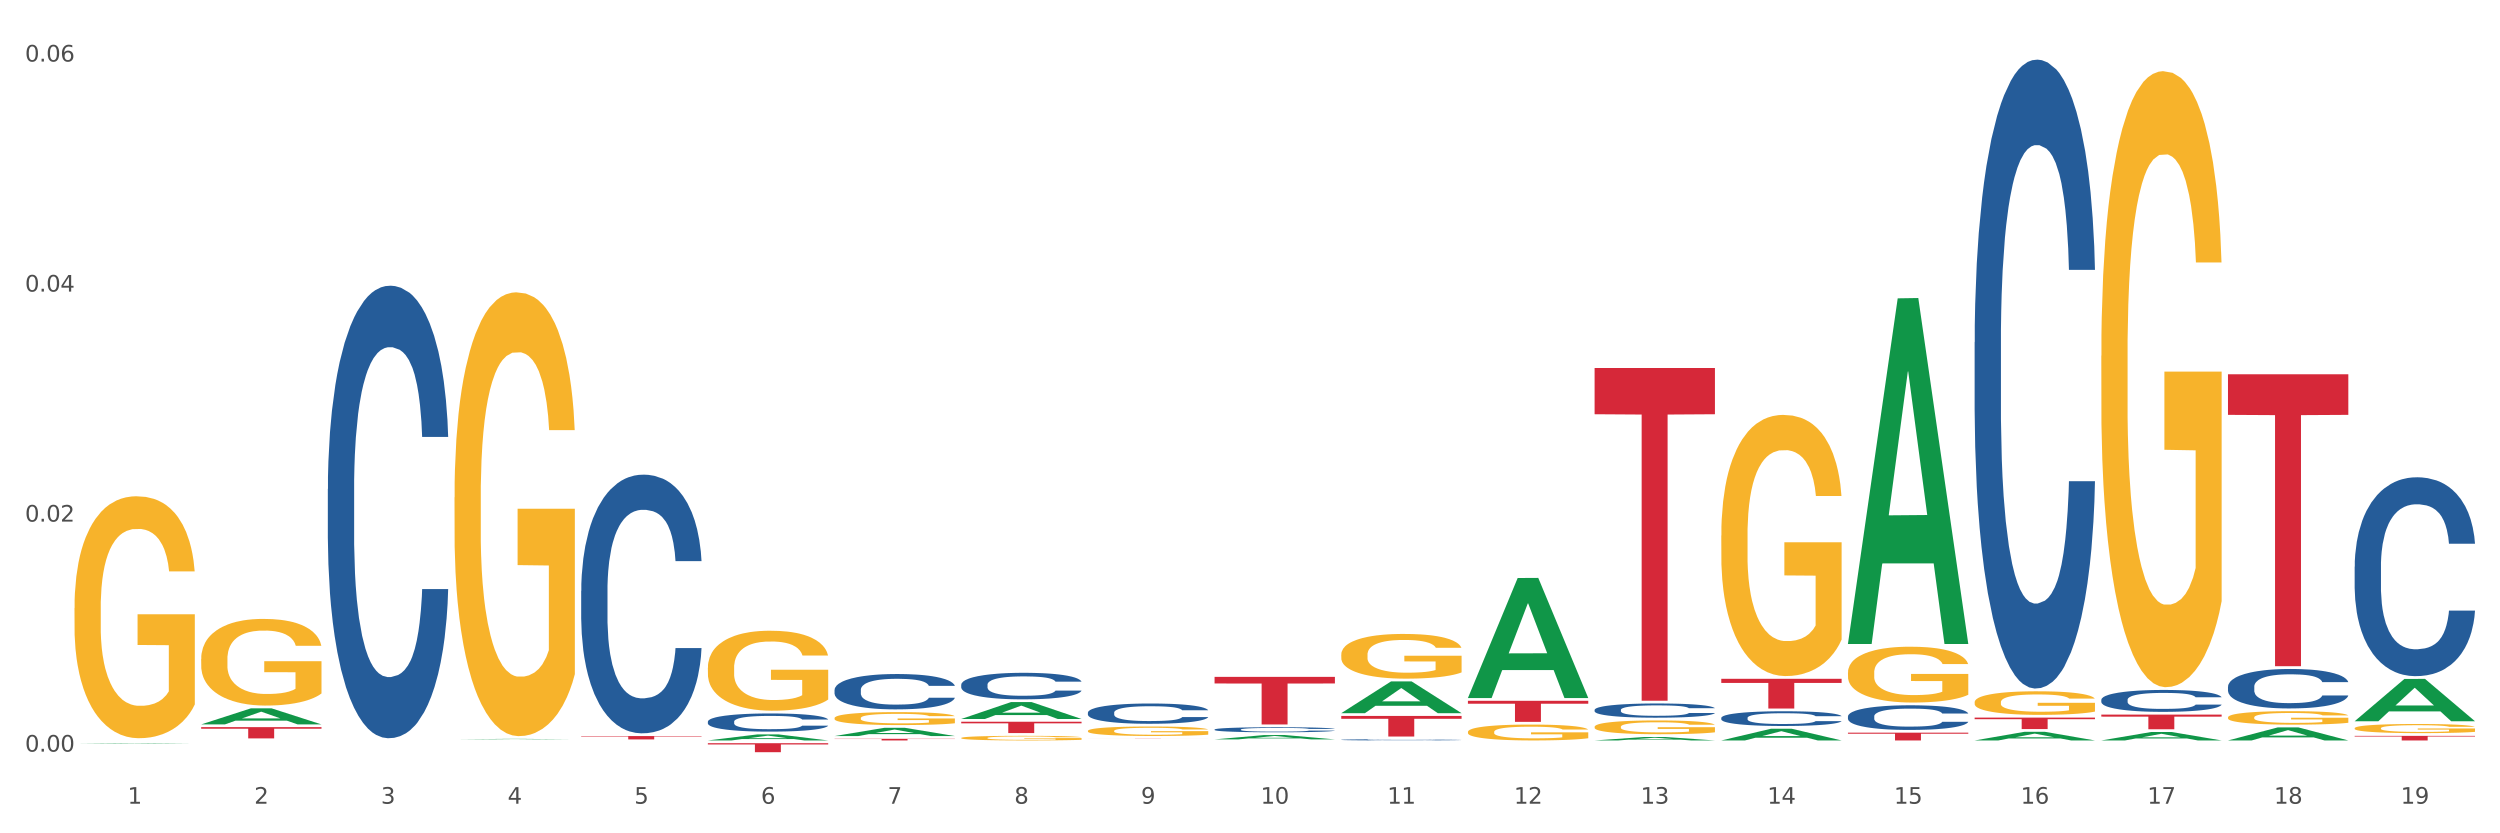 <?xml version="1.0" encoding="utf-8" standalone="no"?>
<!DOCTYPE svg PUBLIC "-//W3C//DTD SVG 1.1//EN"
  "http://www.w3.org/Graphics/SVG/1.1/DTD/svg11.dtd">
<svg xmlns:xlink="http://www.w3.org/1999/xlink" width="1080pt" height="360pt" viewBox="0 0 1080 360" xmlns="http://www.w3.org/2000/svg" version="1.1">
 <rect x="0" y="0" width="1080" height="360" fill="#333333" stroke="none"/>
 <defs>
  <style type="text/css">*{stroke-linejoin: round; stroke-linecap: butt}</style>
 </defs>
 <g id="figure_1">
  <g id="patch_1">
   <path d="M 0 360 
L 1080 360 
L 1080 0 
L 0 0 
z
" style="fill: #ffffff; stroke: #ffffff; stroke-linejoin: miter"/>
  </g>
  <g id="axes_1">
   <g id="matplotlib.axis_1">
    <g id="xtick_1">
     <g id="text_1">
      <!-- 1 -->
      <g style="fill: #4d4d4d" transform="translate(55.115 347.204) scale(0.096 -0.096)">
       <defs>
        <path id="DejaVuSans-31" d="M 794 531 
L 1825 531 
L 1825 4091 
L 703 3866 
L 703 4441 
L 1819 4666 
L 2450 4666 
L 2450 531 
L 3481 531 
L 3481 0 
L 794 0 
L 794 531 
z
" transform="scale(0.016)"/>
       </defs>
       <use xlink:href="#DejaVuSans-31"/>
      </g>
     </g>
    </g>
    <g id="xtick_2">
     <g id="text_2">
      <!-- 2 -->
      <g style="fill: #4d4d4d" transform="translate(109.839 347.204) scale(0.096 -0.096)">
       <defs>
        <path id="DejaVuSans-32" d="M 1228 531 
L 3431 531 
L 3431 0 
L 469 0 
L 469 531 
Q 828 903 1448 1529 
Q 2069 2156 2228 2338 
Q 2531 2678 2651 2914 
Q 2772 3150 2772 3378 
Q 2772 3750 2511 3984 
Q 2250 4219 1831 4219 
Q 1534 4219 1204 4116 
Q 875 4013 500 3803 
L 500 4441 
Q 881 4594 1212 4672 
Q 1544 4750 1819 4750 
Q 2544 4750 2975 4387 
Q 3406 4025 3406 3419 
Q 3406 3131 3298 2873 
Q 3191 2616 2906 2266 
Q 2828 2175 2409 1742 
Q 1991 1309 1228 531 
z
" transform="scale(0.016)"/>
       </defs>
       <use xlink:href="#DejaVuSans-32"/>
      </g>
     </g>
    </g>
    <g id="xtick_3">
     <g id="text_3">
      <!-- 3 -->
      <g style="fill: #4d4d4d" transform="translate(164.564 347.204) scale(0.096 -0.096)">
       <defs>
        <path id="DejaVuSans-33" d="M 2597 2516 
Q 3050 2419 3304 2112 
Q 3559 1806 3559 1356 
Q 3559 666 3084 287 
Q 2609 -91 1734 -91 
Q 1441 -91 1130 -33 
Q 819 25 488 141 
L 488 750 
Q 750 597 1062 519 
Q 1375 441 1716 441 
Q 2309 441 2620 675 
Q 2931 909 2931 1356 
Q 2931 1769 2642 2001 
Q 2353 2234 1838 2234 
L 1294 2234 
L 1294 2753 
L 1863 2753 
Q 2328 2753 2575 2939 
Q 2822 3125 2822 3475 
Q 2822 3834 2567 4026 
Q 2313 4219 1838 4219 
Q 1578 4219 1281 4162 
Q 984 4106 628 3988 
L 628 4550 
Q 988 4650 1302 4700 
Q 1616 4750 1894 4750 
Q 2613 4750 3031 4423 
Q 3450 4097 3450 3541 
Q 3450 3153 3228 2886 
Q 3006 2619 2597 2516 
z
" transform="scale(0.016)"/>
       </defs>
       <use xlink:href="#DejaVuSans-33"/>
      </g>
     </g>
    </g>
    <g id="xtick_4">
     <g id="text_4">
      <!-- 4 -->
      <g style="fill: #4d4d4d" transform="translate(219.288 347.204) scale(0.096 -0.096)">
       <defs>
        <path id="DejaVuSans-34" d="M 2419 4116 
L 825 1625 
L 2419 1625 
L 2419 4116 
z
M 2253 4666 
L 3047 4666 
L 3047 1625 
L 3713 1625 
L 3713 1100 
L 3047 1100 
L 3047 0 
L 2419 0 
L 2419 1100 
L 313 1100 
L 313 1709 
L 2253 4666 
z
" transform="scale(0.016)"/>
       </defs>
       <use xlink:href="#DejaVuSans-34"/>
      </g>
     </g>
    </g>
    <g id="xtick_5">
     <g id="text_5">
      <!-- 5 -->
      <g style="fill: #4d4d4d" transform="translate(274.012 347.204) scale(0.096 -0.096)">
       <defs>
        <path id="DejaVuSans-35" d="M 691 4666 
L 3169 4666 
L 3169 4134 
L 1269 4134 
L 1269 2991 
Q 1406 3038 1543 3061 
Q 1681 3084 1819 3084 
Q 2600 3084 3056 2656 
Q 3513 2228 3513 1497 
Q 3513 744 3044 326 
Q 2575 -91 1722 -91 
Q 1428 -91 1123 -41 
Q 819 9 494 109 
L 494 744 
Q 775 591 1075 516 
Q 1375 441 1709 441 
Q 2250 441 2565 725 
Q 2881 1009 2881 1497 
Q 2881 1984 2565 2268 
Q 2250 2553 1709 2553 
Q 1456 2553 1204 2497 
Q 953 2441 691 2322 
L 691 4666 
z
" transform="scale(0.016)"/>
       </defs>
       <use xlink:href="#DejaVuSans-35"/>
      </g>
     </g>
    </g>
    <g id="xtick_6">
     <g id="text_6">
      <!-- 6 -->
      <g style="fill: #4d4d4d" transform="translate(328.736 347.204) scale(0.096 -0.096)">
       <defs>
        <path id="DejaVuSans-36" d="M 2113 2584 
Q 1688 2584 1439 2293 
Q 1191 2003 1191 1497 
Q 1191 994 1439 701 
Q 1688 409 2113 409 
Q 2538 409 2786 701 
Q 3034 994 3034 1497 
Q 3034 2003 2786 2293 
Q 2538 2584 2113 2584 
z
M 3366 4563 
L 3366 3988 
Q 3128 4100 2886 4159 
Q 2644 4219 2406 4219 
Q 1781 4219 1451 3797 
Q 1122 3375 1075 2522 
Q 1259 2794 1537 2939 
Q 1816 3084 2150 3084 
Q 2853 3084 3261 2657 
Q 3669 2231 3669 1497 
Q 3669 778 3244 343 
Q 2819 -91 2113 -91 
Q 1303 -91 875 529 
Q 447 1150 447 2328 
Q 447 3434 972 4092 
Q 1497 4750 2381 4750 
Q 2619 4750 2861 4703 
Q 3103 4656 3366 4563 
z
" transform="scale(0.016)"/>
       </defs>
       <use xlink:href="#DejaVuSans-36"/>
      </g>
     </g>
    </g>
    <g id="xtick_7">
     <g id="text_7">
      <!-- 7 -->
      <g style="fill: #4d4d4d" transform="translate(383.461 347.204) scale(0.096 -0.096)">
       <defs>
        <path id="DejaVuSans-37" d="M 525 4666 
L 3525 4666 
L 3525 4397 
L 1831 0 
L 1172 0 
L 2766 4134 
L 525 4134 
L 525 4666 
z
" transform="scale(0.016)"/>
       </defs>
       <use xlink:href="#DejaVuSans-37"/>
      </g>
     </g>
    </g>
    <g id="xtick_8">
     <g id="text_8">
      <!-- 8 -->
      <g style="fill: #4d4d4d" transform="translate(438.185 347.204) scale(0.096 -0.096)">
       <defs>
        <path id="DejaVuSans-38" d="M 2034 2216 
Q 1584 2216 1326 1975 
Q 1069 1734 1069 1313 
Q 1069 891 1326 650 
Q 1584 409 2034 409 
Q 2484 409 2743 651 
Q 3003 894 3003 1313 
Q 3003 1734 2745 1975 
Q 2488 2216 2034 2216 
z
M 1403 2484 
Q 997 2584 770 2862 
Q 544 3141 544 3541 
Q 544 4100 942 4425 
Q 1341 4750 2034 4750 
Q 2731 4750 3128 4425 
Q 3525 4100 3525 3541 
Q 3525 3141 3298 2862 
Q 3072 2584 2669 2484 
Q 3125 2378 3379 2068 
Q 3634 1759 3634 1313 
Q 3634 634 3220 271 
Q 2806 -91 2034 -91 
Q 1263 -91 848 271 
Q 434 634 434 1313 
Q 434 1759 690 2068 
Q 947 2378 1403 2484 
z
M 1172 3481 
Q 1172 3119 1398 2916 
Q 1625 2713 2034 2713 
Q 2441 2713 2670 2916 
Q 2900 3119 2900 3481 
Q 2900 3844 2670 4047 
Q 2441 4250 2034 4250 
Q 1625 4250 1398 4047 
Q 1172 3844 1172 3481 
z
" transform="scale(0.016)"/>
       </defs>
       <use xlink:href="#DejaVuSans-38"/>
      </g>
     </g>
    </g>
    <g id="xtick_9">
     <g id="text_9">
      <!-- 9 -->
      <g style="fill: #4d4d4d" transform="translate(492.909 347.204) scale(0.096 -0.096)">
       <defs>
        <path id="DejaVuSans-39" d="M 703 97 
L 703 672 
Q 941 559 1184 500 
Q 1428 441 1663 441 
Q 2288 441 2617 861 
Q 2947 1281 2994 2138 
Q 2813 1869 2534 1725 
Q 2256 1581 1919 1581 
Q 1219 1581 811 2004 
Q 403 2428 403 3163 
Q 403 3881 828 4315 
Q 1253 4750 1959 4750 
Q 2769 4750 3195 4129 
Q 3622 3509 3622 2328 
Q 3622 1225 3098 567 
Q 2575 -91 1691 -91 
Q 1453 -91 1209 -44 
Q 966 3 703 97 
z
M 1959 2075 
Q 2384 2075 2632 2365 
Q 2881 2656 2881 3163 
Q 2881 3666 2632 3958 
Q 2384 4250 1959 4250 
Q 1534 4250 1286 3958 
Q 1038 3666 1038 3163 
Q 1038 2656 1286 2365 
Q 1534 2075 1959 2075 
z
" transform="scale(0.016)"/>
       </defs>
       <use xlink:href="#DejaVuSans-39"/>
      </g>
     </g>
    </g>
    <g id="xtick_10">
     <g id="text_10">
      <!-- 10 -->
      <g style="fill: #4d4d4d" transform="translate(544.58 347.204) scale(0.096 -0.096)">
       <defs>
        <path id="DejaVuSans-30" d="M 2034 4250 
Q 1547 4250 1301 3770 
Q 1056 3291 1056 2328 
Q 1056 1369 1301 889 
Q 1547 409 2034 409 
Q 2525 409 2770 889 
Q 3016 1369 3016 2328 
Q 3016 3291 2770 3770 
Q 2525 4250 2034 4250 
z
M 2034 4750 
Q 2819 4750 3233 4129 
Q 3647 3509 3647 2328 
Q 3647 1150 3233 529 
Q 2819 -91 2034 -91 
Q 1250 -91 836 529 
Q 422 1150 422 2328 
Q 422 3509 836 4129 
Q 1250 4750 2034 4750 
z
" transform="scale(0.016)"/>
       </defs>
       <use xlink:href="#DejaVuSans-31"/>
       <use xlink:href="#DejaVuSans-30" transform="translate(63.623 0)"/>
      </g>
     </g>
    </g>
    <g id="xtick_11">
     <g id="text_11">
      <!-- 11 -->
      <g style="fill: #4d4d4d" transform="translate(599.304 347.204) scale(0.096 -0.096)">
       <use xlink:href="#DejaVuSans-31"/>
       <use xlink:href="#DejaVuSans-31" transform="translate(63.623 0)"/>
      </g>
     </g>
    </g>
    <g id="xtick_12">
     <g id="text_12">
      <!-- 12 -->
      <g style="fill: #4d4d4d" transform="translate(654.028 347.204) scale(0.096 -0.096)">
       <use xlink:href="#DejaVuSans-31"/>
       <use xlink:href="#DejaVuSans-32" transform="translate(63.623 0)"/>
      </g>
     </g>
    </g>
    <g id="xtick_13">
     <g id="text_13">
      <!-- 13 -->
      <g style="fill: #4d4d4d" transform="translate(708.752 347.204) scale(0.096 -0.096)">
       <use xlink:href="#DejaVuSans-31"/>
       <use xlink:href="#DejaVuSans-33" transform="translate(63.623 0)"/>
      </g>
     </g>
    </g>
    <g id="xtick_14">
     <g id="text_14">
      <!-- 14 -->
      <g style="fill: #4d4d4d" transform="translate(763.477 347.204) scale(0.096 -0.096)">
       <use xlink:href="#DejaVuSans-31"/>
       <use xlink:href="#DejaVuSans-34" transform="translate(63.623 0)"/>
      </g>
     </g>
    </g>
    <g id="xtick_15">
     <g id="text_15">
      <!-- 15 -->
      <g style="fill: #4d4d4d" transform="translate(818.201 347.204) scale(0.096 -0.096)">
       <use xlink:href="#DejaVuSans-31"/>
       <use xlink:href="#DejaVuSans-35" transform="translate(63.623 0)"/>
      </g>
     </g>
    </g>
    <g id="xtick_16">
     <g id="text_16">
      <!-- 16 -->
      <g style="fill: #4d4d4d" transform="translate(872.925 347.204) scale(0.096 -0.096)">
       <use xlink:href="#DejaVuSans-31"/>
       <use xlink:href="#DejaVuSans-36" transform="translate(63.623 0)"/>
      </g>
     </g>
    </g>
    <g id="xtick_17">
     <g id="text_17">
      <!-- 17 -->
      <g style="fill: #4d4d4d" transform="translate(927.649 347.204) scale(0.096 -0.096)">
       <use xlink:href="#DejaVuSans-31"/>
       <use xlink:href="#DejaVuSans-37" transform="translate(63.623 0)"/>
      </g>
     </g>
    </g>
    <g id="xtick_18">
     <g id="text_18">
      <!-- 18 -->
      <g style="fill: #4d4d4d" transform="translate(982.374 347.204) scale(0.096 -0.096)">
       <use xlink:href="#DejaVuSans-31"/>
       <use xlink:href="#DejaVuSans-38" transform="translate(63.623 0)"/>
      </g>
     </g>
    </g>
    <g id="xtick_19">
     <g id="text_19">
      <!-- 19 -->
      <g style="fill: #4d4d4d" transform="translate(1037.098 347.204) scale(0.096 -0.096)">
       <use xlink:href="#DejaVuSans-31"/>
       <use xlink:href="#DejaVuSans-39" transform="translate(63.623 0)"/>
      </g>
     </g>
    </g>
    <g id="xtick_20"/>
    <g id="xtick_21"/>
    <g id="xtick_22"/>
    <g id="xtick_23"/>
    <g id="xtick_24"/>
    <g id="xtick_25"/>
    <g id="xtick_26"/>
    <g id="xtick_27"/>
    <g id="xtick_28"/>
    <g id="xtick_29"/>
    <g id="xtick_30"/>
    <g id="xtick_31"/>
    <g id="xtick_32"/>
    <g id="xtick_33"/>
    <g id="xtick_34"/>
    <g id="xtick_35"/>
    <g id="xtick_36"/>
    <g id="xtick_37"/>
   </g>
   <g id="matplotlib.axis_2">
    <g id="ytick_1">
     <g id="text_20">
      <!-- 0.00 -->
      <g style="fill: #4d4d4d" transform="translate(10.8 324.704) scale(0.096 -0.096)">
       <defs>
        <path id="DejaVuSans-2e" d="M 684 794 
L 1344 794 
L 1344 0 
L 684 0 
L 684 794 
z
" transform="scale(0.016)"/>
       </defs>
       <use xlink:href="#DejaVuSans-30"/>
       <use xlink:href="#DejaVuSans-2e" transform="translate(63.623 0)"/>
       <use xlink:href="#DejaVuSans-30" transform="translate(95.41 0)"/>
       <use xlink:href="#DejaVuSans-30" transform="translate(159.033 0)"/>
      </g>
     </g>
    </g>
    <g id="ytick_2">
     <g id="text_21">
      <!-- 0.02 -->
      <g style="fill: #4d4d4d" transform="translate(10.8 225.334) scale(0.096 -0.096)">
       <use xlink:href="#DejaVuSans-30"/>
       <use xlink:href="#DejaVuSans-2e" transform="translate(63.623 0)"/>
       <use xlink:href="#DejaVuSans-30" transform="translate(95.41 0)"/>
       <use xlink:href="#DejaVuSans-32" transform="translate(159.033 0)"/>
      </g>
     </g>
    </g>
    <g id="ytick_3">
     <g id="text_22">
      <!-- 0.04 -->
      <g style="fill: #4d4d4d" transform="translate(10.8 125.964) scale(0.096 -0.096)">
       <use xlink:href="#DejaVuSans-30"/>
       <use xlink:href="#DejaVuSans-2e" transform="translate(63.623 0)"/>
       <use xlink:href="#DejaVuSans-30" transform="translate(95.41 0)"/>
       <use xlink:href="#DejaVuSans-34" transform="translate(159.033 0)"/>
      </g>
     </g>
    </g>
    <g id="ytick_4">
     <g id="text_23">
      <!-- 0.06 -->
      <g style="fill: #4d4d4d" transform="translate(10.8 26.594) scale(0.096 -0.096)">
       <use xlink:href="#DejaVuSans-30"/>
       <use xlink:href="#DejaVuSans-2e" transform="translate(63.623 0)"/>
       <use xlink:href="#DejaVuSans-30" transform="translate(95.41 0)"/>
       <use xlink:href="#DejaVuSans-36" transform="translate(159.033 0)"/>
      </g>
     </g>
    </g>
    <g id="ytick_5"/>
    <g id="ytick_6"/>
    <g id="ytick_7"/>
   </g>
   <g id="PolyCollection_1">
    <path d="M 32.175 321.278 
L 32.229 321.277 
L 53.667 321.057 
L 62.564 321.057 
L 84.163 321.278 
L 73.873 321.278 
L 69.21 321.227 
L 47.075 321.227 
L 46.914 321.227 
L 42.412 321.278 
L 32.175 321.278 
L 32.175 321.278 
L 49.862 321.196 
L 66.423 321.196 
L 58.223 321.104 
L 58.115 321.104 
L 58.008 321.104 
L 49.808 321.196 
L 49.862 321.196 
L 32.175 321.278 
z
" clip-path="url(#p88fe4c1d58)" style="fill: #109648"/>
    <path d="M 469.969 307.849 
L 470.031 307.841 
L 470.031 307.617 
L 470.215 307.313 
L 470.891 306.753 
L 471.751 306.329 
L 473.226 305.833 
L 474.025 305.625 
L 475.07 305.393 
L 477.22 305.016 
L 479.679 304.696 
L 481.399 304.52 
L 482.69 304.408 
L 485.578 304.208 
L 487.237 304.12 
L 488.958 304.048 
L 490.433 304 
L 492.891 303.944 
L 494.857 303.92 
L 497.131 303.912 
L 499.036 303.92 
L 501.555 303.952 
L 505.242 304.048 
L 506.656 304.104 
L 508.561 304.2 
L 510.527 304.328 
L 512.125 304.456 
L 513.969 304.64 
L 515.874 304.88 
L 517.717 305.184 
L 519.008 305.465 
L 520.052 305.761 
L 520.974 306.121 
L 521.65 306.513 
L 521.957 306.841 
L 510.712 306.841 
L 510.404 306.545 
L 509.79 306.225 
L 509.175 306.009 
L 508.499 305.833 
L 507.455 305.633 
L 506.533 305.505 
L 504.997 305.353 
L 503.583 305.256 
L 502.416 305.2 
L 501.002 305.152 
L 497.991 305.104 
L 495.84 305.104 
L 494.488 305.12 
L 492.829 305.16 
L 491.416 305.216 
L 489.757 305.313 
L 488.466 305.417 
L 487.176 305.553 
L 486.438 305.649 
L 485.332 305.825 
L 484.595 305.969 
L 483.611 306.217 
L 483.058 306.393 
L 482.075 306.849 
L 481.645 307.185 
L 481.461 307.417 
L 481.338 307.673 
L 481.338 308.921 
L 481.706 309.481 
L 482.014 309.721 
L 482.505 309.993 
L 483.427 310.345 
L 484.779 310.689 
L 486.192 310.937 
L 487.36 311.089 
L 488.466 311.201 
L 489.572 311.289 
L 490.924 311.369 
L 492.03 311.417 
L 493.69 311.465 
L 495.656 311.489 
L 497.192 311.489 
L 500.326 311.449 
L 501.74 311.409 
L 503.092 311.353 
L 504.566 311.265 
L 505.734 311.169 
L 506.41 311.097 
L 507.516 310.945 
L 508.376 310.785 
L 509.114 310.601 
L 509.605 310.441 
L 510.159 310.201 
L 510.589 309.929 
L 510.712 309.785 
L 521.957 309.785 
L 521.711 310.073 
L 521.281 310.353 
L 520.421 310.729 
L 519.745 310.945 
L 518.7 311.209 
L 517.594 311.433 
L 516.058 311.681 
L 514.645 311.865 
L 513.17 312.025 
L 511.572 312.169 
L 508.684 312.369 
L 507.639 312.425 
L 505.427 312.521 
L 503.706 312.577 
L 501.187 312.633 
L 498.606 312.665 
L 495.902 312.673 
L 493.505 312.657 
L 490.863 312.609 
L 489.204 312.561 
L 487.36 312.489 
L 485.209 312.377 
L 483.181 312.241 
L 481.276 312.081 
L 479.494 311.897 
L 477.835 311.689 
L 475.684 311.345 
L 474.086 311.009 
L 472.919 310.697 
L 472.12 310.433 
L 471.321 310.097 
L 470.891 309.865 
L 470.215 309.305 
L 469.969 308.785 
L 469.969 307.849 
z
" clip-path="url(#p88fe4c1d58)" style="fill: #255c99"/>
    <path d="M 415.245 295.803 
L 415.306 295.792 
L 415.306 295.499 
L 415.491 295.102 
L 416.167 294.369 
L 417.027 293.814 
L 418.502 293.165 
L 419.301 292.893 
L 420.345 292.59 
L 422.496 292.098 
L 424.954 291.679 
L 426.675 291.449 
L 427.965 291.303 
L 430.854 291.041 
L 432.513 290.926 
L 434.233 290.832 
L 435.708 290.769 
L 438.166 290.696 
L 440.133 290.664 
L 442.407 290.654 
L 444.312 290.664 
L 446.831 290.706 
L 450.518 290.832 
L 451.932 290.905 
L 453.837 291.03 
L 455.803 291.198 
L 457.401 291.365 
L 459.244 291.606 
L 461.149 291.92 
L 462.993 292.318 
L 464.283 292.684 
L 465.328 293.071 
L 466.25 293.542 
L 466.926 294.055 
L 467.233 294.484 
L 455.987 294.484 
L 455.68 294.097 
L 455.066 293.678 
L 454.451 293.396 
L 453.775 293.165 
L 452.73 292.904 
L 451.809 292.736 
L 450.272 292.538 
L 448.859 292.412 
L 447.691 292.339 
L 446.278 292.276 
L 443.267 292.213 
L 441.116 292.213 
L 439.764 292.234 
L 438.105 292.286 
L 436.692 292.36 
L 435.032 292.485 
L 433.742 292.621 
L 432.451 292.799 
L 431.714 292.925 
L 430.608 293.155 
L 429.87 293.343 
L 428.887 293.668 
L 428.334 293.898 
L 427.351 294.495 
L 426.921 294.934 
L 426.736 295.238 
L 426.613 295.573 
L 426.613 297.205 
L 426.982 297.938 
L 427.289 298.252 
L 427.781 298.608 
L 428.703 299.068 
L 430.055 299.518 
L 431.468 299.843 
L 432.636 300.042 
L 433.742 300.188 
L 434.848 300.303 
L 436.2 300.408 
L 437.306 300.471 
L 438.965 300.533 
L 440.932 300.565 
L 442.468 300.565 
L 445.602 300.513 
L 447.015 300.46 
L 448.367 300.387 
L 449.842 300.272 
L 451.01 300.146 
L 451.686 300.052 
L 452.792 299.853 
L 453.652 299.644 
L 454.39 299.403 
L 454.881 299.194 
L 455.434 298.88 
L 455.864 298.524 
L 455.987 298.336 
L 467.233 298.336 
L 466.987 298.712 
L 466.557 299.079 
L 465.697 299.571 
L 465.021 299.853 
L 463.976 300.199 
L 462.87 300.492 
L 461.334 300.816 
L 459.92 301.057 
L 458.445 301.266 
L 456.848 301.454 
L 453.959 301.716 
L 452.915 301.789 
L 450.702 301.915 
L 448.982 301.988 
L 446.462 302.061 
L 443.881 302.103 
L 441.178 302.114 
L 438.781 302.093 
L 436.138 302.03 
L 434.479 301.967 
L 432.636 301.873 
L 430.485 301.727 
L 428.457 301.549 
L 426.552 301.339 
L 424.77 301.099 
L 423.111 300.826 
L 420.96 300.376 
L 419.362 299.937 
L 418.195 299.529 
L 417.396 299.183 
L 416.597 298.744 
L 416.167 298.44 
L 415.491 297.708 
L 415.245 297.027 
L 415.245 295.803 
z
" clip-path="url(#p88fe4c1d58)" style="fill: #255c99"/>
    <path d="M 360.521 298.039 
L 360.582 298.026 
L 360.582 297.635 
L 360.766 297.105 
L 361.442 296.128 
L 362.303 295.389 
L 363.778 294.524 
L 364.576 294.161 
L 365.621 293.757 
L 367.772 293.101 
L 370.23 292.543 
L 371.951 292.236 
L 373.241 292.041 
L 376.129 291.692 
L 377.789 291.539 
L 379.509 291.413 
L 380.984 291.329 
L 383.442 291.232 
L 385.409 291.19 
L 387.682 291.176 
L 389.587 291.19 
L 392.107 291.246 
L 395.794 291.413 
L 397.207 291.511 
L 399.112 291.678 
L 401.079 291.901 
L 402.676 292.124 
L 404.52 292.445 
L 406.425 292.864 
L 408.269 293.394 
L 409.559 293.882 
L 410.604 294.398 
L 411.525 295.026 
L 412.201 295.71 
L 412.509 296.282 
L 401.263 296.282 
L 400.956 295.766 
L 400.341 295.208 
L 399.727 294.831 
L 399.051 294.524 
L 398.006 294.175 
L 397.084 293.952 
L 395.548 293.687 
L 394.135 293.52 
L 392.967 293.422 
L 391.554 293.338 
L 388.543 293.254 
L 386.392 293.254 
L 385.04 293.282 
L 383.381 293.352 
L 381.967 293.45 
L 380.308 293.617 
L 379.018 293.799 
L 377.727 294.036 
L 376.99 294.203 
L 375.884 294.51 
L 375.146 294.761 
L 374.163 295.194 
L 373.61 295.5 
L 372.627 296.296 
L 372.196 296.882 
L 372.012 297.286 
L 371.889 297.733 
L 371.889 299.909 
L 372.258 300.885 
L 372.565 301.304 
L 373.057 301.778 
L 373.979 302.392 
L 375.33 302.992 
L 376.744 303.424 
L 377.911 303.689 
L 379.018 303.885 
L 380.124 304.038 
L 381.476 304.178 
L 382.582 304.261 
L 384.241 304.345 
L 386.207 304.387 
L 387.744 304.387 
L 390.878 304.317 
L 392.291 304.247 
L 393.643 304.15 
L 395.118 303.996 
L 396.285 303.829 
L 396.961 303.703 
L 398.068 303.438 
L 398.928 303.159 
L 399.665 302.838 
L 400.157 302.559 
L 400.71 302.141 
L 401.14 301.667 
L 401.263 301.415 
L 412.509 301.415 
L 412.263 301.918 
L 411.833 302.406 
L 410.972 303.062 
L 410.296 303.438 
L 409.252 303.899 
L 408.146 304.289 
L 406.609 304.722 
L 405.196 305.043 
L 403.721 305.322 
L 402.123 305.573 
L 399.235 305.921 
L 398.19 306.019 
L 395.978 306.187 
L 394.258 306.284 
L 391.738 306.382 
L 389.157 306.438 
L 386.453 306.452 
L 384.057 306.424 
L 381.414 306.34 
L 379.755 306.256 
L 377.911 306.131 
L 375.761 305.935 
L 373.733 305.698 
L 371.828 305.419 
L 370.046 305.098 
L 368.386 304.736 
L 366.236 304.136 
L 364.638 303.55 
L 363.47 303.006 
L 362.671 302.545 
L 361.873 301.96 
L 361.442 301.555 
L 360.766 300.578 
L 360.521 299.672 
L 360.521 298.039 
z
" clip-path="url(#p88fe4c1d58)" style="fill: #255c99"/>
    <path d="M 305.796 311.738 
L 305.858 311.731 
L 305.858 311.53 
L 306.042 311.258 
L 306.718 310.756 
L 307.578 310.375 
L 309.053 309.93 
L 309.852 309.744 
L 310.897 309.536 
L 313.048 309.199 
L 315.506 308.912 
L 317.226 308.754 
L 318.517 308.653 
L 321.405 308.474 
L 323.064 308.395 
L 324.785 308.331 
L 326.26 308.288 
L 328.718 308.237 
L 330.684 308.216 
L 332.958 308.209 
L 334.863 308.216 
L 337.382 308.244 
L 341.07 308.331 
L 342.483 308.381 
L 344.388 308.467 
L 346.354 308.582 
L 347.952 308.696 
L 349.796 308.861 
L 351.701 309.077 
L 353.544 309.349 
L 354.835 309.6 
L 355.879 309.866 
L 356.801 310.189 
L 357.477 310.54 
L 357.784 310.834 
L 346.539 310.834 
L 346.232 310.569 
L 345.617 310.282 
L 345.002 310.088 
L 344.327 309.93 
L 343.282 309.751 
L 342.36 309.636 
L 340.824 309.5 
L 339.41 309.414 
L 338.243 309.364 
L 336.829 309.321 
L 333.818 309.278 
L 331.667 309.278 
L 330.316 309.292 
L 328.656 309.328 
L 327.243 309.378 
L 325.584 309.464 
L 324.293 309.557 
L 323.003 309.679 
L 322.265 309.765 
L 321.159 309.923 
L 320.422 310.052 
L 319.439 310.275 
L 318.886 310.433 
L 317.902 310.842 
L 317.472 311.143 
L 317.288 311.351 
L 317.165 311.581 
L 317.165 312.7 
L 317.534 313.202 
L 317.841 313.417 
L 318.332 313.661 
L 319.254 313.977 
L 320.606 314.285 
L 322.02 314.508 
L 323.187 314.644 
L 324.293 314.745 
L 325.399 314.823 
L 326.751 314.895 
L 327.857 314.938 
L 329.517 314.981 
L 331.483 315.003 
L 333.019 315.003 
L 336.153 314.967 
L 337.567 314.931 
L 338.919 314.881 
L 340.394 314.802 
L 341.561 314.716 
L 342.237 314.651 
L 343.343 314.515 
L 344.204 314.371 
L 344.941 314.206 
L 345.433 314.063 
L 345.986 313.848 
L 346.416 313.604 
L 346.539 313.475 
L 357.784 313.475 
L 357.539 313.733 
L 357.108 313.984 
L 356.248 314.321 
L 355.572 314.515 
L 354.527 314.752 
L 353.421 314.953 
L 351.885 315.175 
L 350.472 315.34 
L 348.997 315.484 
L 347.399 315.613 
L 344.511 315.792 
L 343.466 315.842 
L 341.254 315.928 
L 339.533 315.979 
L 337.014 316.029 
L 334.433 316.057 
L 331.729 316.065 
L 329.332 316.05 
L 326.69 316.007 
L 325.031 315.964 
L 323.187 315.9 
L 321.036 315.799 
L 319.008 315.677 
L 317.103 315.534 
L 315.321 315.369 
L 313.662 315.182 
L 311.511 314.874 
L 309.914 314.572 
L 308.746 314.293 
L 307.947 314.056 
L 307.148 313.754 
L 306.718 313.546 
L 306.042 313.044 
L 305.796 312.578 
L 305.796 311.738 
z
" clip-path="url(#p88fe4c1d58)" style="fill: #255c99"/>
    <path d="M 251.072 255.256 
L 251.134 255.154 
L 251.134 252.296 
L 251.318 248.418 
L 251.994 241.274 
L 252.854 235.865 
L 254.329 229.538 
L 255.128 226.884 
L 256.173 223.925 
L 258.323 219.128 
L 260.781 215.046 
L 262.502 212.8 
L 263.793 211.372 
L 266.681 208.82 
L 268.34 207.698 
L 270.061 206.779 
L 271.535 206.167 
L 273.994 205.452 
L 275.96 205.146 
L 278.234 205.044 
L 280.139 205.146 
L 282.658 205.554 
L 286.345 206.779 
L 287.759 207.494 
L 289.664 208.718 
L 291.63 210.351 
L 293.228 211.984 
L 295.071 214.331 
L 296.976 217.393 
L 298.82 221.271 
L 300.11 224.843 
L 301.155 228.619 
L 302.077 233.212 
L 302.753 238.213 
L 303.06 242.397 
L 291.815 242.397 
L 291.507 238.621 
L 290.893 234.538 
L 290.278 231.783 
L 289.602 229.538 
L 288.558 226.986 
L 287.636 225.353 
L 286.1 223.414 
L 284.686 222.19 
L 283.519 221.475 
L 282.105 220.863 
L 279.094 220.251 
L 276.943 220.251 
L 275.591 220.455 
L 273.932 220.965 
L 272.519 221.679 
L 270.86 222.904 
L 269.569 224.231 
L 268.279 225.966 
L 267.541 227.19 
L 266.435 229.436 
L 265.698 231.273 
L 264.714 234.436 
L 264.161 236.682 
L 263.178 242.499 
L 262.748 246.785 
L 262.564 249.745 
L 262.441 253.011 
L 262.441 268.932 
L 262.809 276.075 
L 263.117 279.137 
L 263.608 282.607 
L 264.53 287.098 
L 265.882 291.486 
L 267.295 294.65 
L 268.463 296.589 
L 269.569 298.018 
L 270.675 299.14 
L 272.027 300.161 
L 273.133 300.773 
L 274.792 301.385 
L 276.759 301.692 
L 278.295 301.692 
L 281.429 301.181 
L 282.843 300.671 
L 284.195 299.957 
L 285.669 298.834 
L 286.837 297.609 
L 287.513 296.691 
L 288.619 294.752 
L 289.479 292.711 
L 290.217 290.363 
L 290.708 288.322 
L 291.261 285.261 
L 291.692 281.791 
L 291.815 279.954 
L 303.06 279.954 
L 302.814 283.628 
L 302.384 287.2 
L 301.524 291.996 
L 300.848 294.752 
L 299.803 298.12 
L 298.697 300.977 
L 297.161 304.141 
L 295.747 306.488 
L 294.273 308.529 
L 292.675 310.366 
L 289.787 312.918 
L 288.742 313.632 
L 286.53 314.857 
L 284.809 315.571 
L 282.29 316.286 
L 279.709 316.694 
L 277.005 316.796 
L 274.608 316.592 
L 271.966 315.98 
L 270.306 315.367 
L 268.463 314.449 
L 266.312 313.02 
L 264.284 311.285 
L 262.379 309.244 
L 260.597 306.897 
L 258.938 304.243 
L 256.787 299.855 
L 255.189 295.568 
L 254.022 291.588 
L 253.223 288.22 
L 252.424 283.934 
L 251.994 280.974 
L 251.318 273.83 
L 251.072 267.197 
L 251.072 255.256 
z
" clip-path="url(#p88fe4c1d58)" style="fill: #255c99"/>
    <path d="M 141.624 211.262 
L 141.685 211.083 
L 141.685 206.084 
L 141.869 199.3 
L 142.545 186.802 
L 143.406 177.339 
L 144.88 166.27 
L 145.679 161.628 
L 146.724 156.45 
L 148.875 148.059 
L 151.333 140.917 
L 153.054 136.989 
L 154.344 134.49 
L 157.232 130.026 
L 158.891 128.062 
L 160.612 126.455 
L 162.087 125.384 
L 164.545 124.134 
L 166.511 123.599 
L 168.785 123.42 
L 170.69 123.599 
L 173.21 124.313 
L 176.897 126.455 
L 178.31 127.705 
L 180.215 129.848 
L 182.182 132.704 
L 183.779 135.561 
L 185.623 139.667 
L 187.528 145.023 
L 189.371 151.808 
L 190.662 158.057 
L 191.707 164.663 
L 192.628 172.697 
L 193.304 181.446 
L 193.612 188.766 
L 182.366 188.766 
L 182.059 182.16 
L 181.444 175.018 
L 180.83 170.198 
L 180.154 166.27 
L 179.109 161.806 
L 178.187 158.95 
L 176.651 155.557 
L 175.238 153.415 
L 174.07 152.165 
L 172.657 151.094 
L 169.645 150.023 
L 167.495 150.023 
L 166.143 150.38 
L 164.484 151.272 
L 163.07 152.522 
L 161.411 154.665 
L 160.12 156.986 
L 158.83 160.021 
L 158.093 162.163 
L 156.986 166.091 
L 156.249 169.305 
L 155.266 174.84 
L 154.713 178.767 
L 153.73 188.944 
L 153.299 196.443 
L 153.115 201.621 
L 152.992 207.334 
L 152.992 235.186 
L 153.361 247.684 
L 153.668 253.04 
L 154.16 259.11 
L 155.081 266.966 
L 156.433 274.643 
L 157.847 280.178 
L 159.014 283.57 
L 160.12 286.07 
L 161.227 288.034 
L 162.579 289.819 
L 163.685 290.891 
L 165.344 291.962 
L 167.31 292.497 
L 168.847 292.497 
L 171.981 291.605 
L 173.394 290.712 
L 174.746 289.462 
L 176.221 287.498 
L 177.388 285.356 
L 178.064 283.749 
L 179.17 280.357 
L 180.031 276.786 
L 180.768 272.679 
L 181.26 269.109 
L 181.813 263.752 
L 182.243 257.682 
L 182.366 254.468 
L 193.612 254.468 
L 193.366 260.896 
L 192.936 267.145 
L 192.075 275.536 
L 191.399 280.357 
L 190.355 286.248 
L 189.249 291.248 
L 187.712 296.782 
L 186.299 300.889 
L 184.824 304.46 
L 183.226 307.673 
L 180.338 312.137 
L 179.293 313.387 
L 177.081 315.529 
L 175.36 316.779 
L 172.841 318.029 
L 170.26 318.743 
L 167.556 318.921 
L 165.16 318.564 
L 162.517 317.493 
L 160.858 316.422 
L 159.014 314.815 
L 156.864 312.315 
L 154.836 309.28 
L 152.931 305.709 
L 151.149 301.603 
L 149.489 296.961 
L 147.339 289.284 
L 145.741 281.785 
L 144.573 274.822 
L 143.774 268.93 
L 142.975 261.431 
L 142.545 256.254 
L 141.869 243.756 
L 141.624 232.151 
L 141.624 211.262 
z
" clip-path="url(#p88fe4c1d58)" style="fill: #255c99"/>
    <path d="M 86.899 314.135 
L 138.887 314.135 
L 138.887 314.811 
L 118.437 314.815 
L 118.437 318.999 
L 107.226 318.999 
L 107.226 314.815 
L 86.899 314.811 
L 86.899 314.139 
L 86.899 314.135 
z
" clip-path="url(#p88fe4c1d58)" style="fill: #d62839"/>
    <path d="M 251.072 317.977 
L 303.06 317.977 
L 303.06 318.179 
L 282.61 318.18 
L 282.61 319.429 
L 271.399 319.429 
L 271.399 318.18 
L 251.072 318.179 
L 251.072 317.979 
L 251.072 317.977 
z
" clip-path="url(#p88fe4c1d58)" style="fill: #d62839"/>
    <path d="M 305.796 321.057 
L 357.784 321.057 
L 357.784 321.598 
L 337.334 321.602 
L 337.334 324.95 
L 326.123 324.95 
L 326.123 321.602 
L 305.796 321.598 
L 305.796 321.061 
L 305.796 321.057 
z
" clip-path="url(#p88fe4c1d58)" style="fill: #d62839"/>
    <path d="M 524.693 315.145 
L 524.755 315.143 
L 524.755 315.087 
L 524.939 315.011 
L 525.615 314.871 
L 526.476 314.765 
L 527.95 314.641 
L 528.749 314.589 
L 529.794 314.531 
L 531.945 314.437 
L 534.403 314.357 
L 536.123 314.313 
L 537.414 314.285 
L 540.302 314.235 
L 541.961 314.213 
L 543.682 314.195 
L 545.157 314.183 
L 547.615 314.169 
L 549.581 314.163 
L 551.855 314.161 
L 553.76 314.163 
L 556.28 314.171 
L 559.967 314.195 
L 561.38 314.209 
L 563.285 314.233 
L 565.252 314.265 
L 566.849 314.297 
L 568.693 314.343 
L 570.598 314.403 
L 572.441 314.479 
L 573.732 314.549 
L 574.777 314.623 
L 575.698 314.713 
L 576.374 314.811 
L 576.682 314.893 
L 565.436 314.893 
L 565.129 314.819 
L 564.514 314.739 
L 563.9 314.685 
L 563.224 314.641 
L 562.179 314.591 
L 561.257 314.559 
L 559.721 314.521 
L 558.307 314.497 
L 557.14 314.483 
L 555.727 314.471 
L 552.715 314.459 
L 550.565 314.459 
L 549.213 314.463 
L 547.553 314.473 
L 546.14 314.487 
L 544.481 314.511 
L 543.19 314.537 
L 541.9 314.571 
L 541.163 314.595 
L 540.056 314.639 
L 539.319 314.675 
L 538.336 314.737 
L 537.783 314.781 
L 536.799 314.895 
L 536.369 314.979 
L 536.185 315.037 
L 536.062 315.101 
L 536.062 315.414 
L 536.431 315.554 
L 536.738 315.614 
L 537.23 315.682 
L 538.151 315.77 
L 539.503 315.856 
L 540.917 315.918 
L 542.084 315.956 
L 543.19 315.984 
L 544.297 316.006 
L 545.648 316.026 
L 546.755 316.038 
L 548.414 316.05 
L 550.38 316.056 
L 551.917 316.056 
L 555.051 316.046 
L 556.464 316.036 
L 557.816 316.022 
L 559.291 316 
L 560.458 315.976 
L 561.134 315.958 
L 562.24 315.92 
L 563.101 315.88 
L 563.838 315.834 
L 564.33 315.794 
L 564.883 315.734 
L 565.313 315.666 
L 565.436 315.63 
L 576.682 315.63 
L 576.436 315.702 
L 576.006 315.772 
L 575.145 315.866 
L 574.469 315.92 
L 573.425 315.986 
L 572.318 316.042 
L 570.782 316.104 
L 569.369 316.15 
L 567.894 316.19 
L 566.296 316.226 
L 563.408 316.276 
L 562.363 316.29 
L 560.151 316.314 
L 558.43 316.328 
L 555.911 316.342 
L 553.33 316.35 
L 550.626 316.352 
L 548.229 316.348 
L 545.587 316.336 
L 543.928 316.324 
L 542.084 316.306 
L 539.933 316.278 
L 537.906 316.244 
L 536.001 316.204 
L 534.218 316.158 
L 532.559 316.106 
L 530.408 316.02 
L 528.811 315.936 
L 527.643 315.858 
L 526.844 315.792 
L 526.045 315.708 
L 525.615 315.65 
L 524.939 315.51 
L 524.693 315.38 
L 524.693 315.145 
z
" clip-path="url(#p88fe4c1d58)" style="fill: #255c99"/>
    <path d="M 32.175 262.685 
L 32.236 262.589 
L 32.236 259.153 
L 32.359 256.193 
L 32.973 249.033 
L 33.894 243.115 
L 34.569 239.964 
L 35.244 237.387 
L 36.042 234.809 
L 37.024 232.137 
L 38.804 228.223 
L 39.909 226.218 
L 41.259 224.118 
L 43.714 221.063 
L 45.494 219.344 
L 47.336 217.913 
L 50.343 216.194 
L 52.307 215.43 
L 54.394 214.858 
L 56.911 214.476 
L 58.814 214.38 
L 62.987 214.667 
L 66.547 215.526 
L 68.266 216.194 
L 70.476 217.34 
L 71.642 218.103 
L 73.544 219.631 
L 75.509 221.636 
L 76.859 223.354 
L 78.884 226.6 
L 80.419 229.845 
L 81.831 233.855 
L 82.567 236.623 
L 83.12 239.201 
L 83.611 242.16 
L 84.102 246.838 
L 73.053 246.838 
L 72.624 243.497 
L 71.949 240.346 
L 70.967 237.292 
L 70.107 235.382 
L 68.634 232.996 
L 67.284 231.468 
L 65.872 230.323 
L 64.153 229.368 
L 62.803 228.891 
L 60.9 228.509 
L 57.156 228.604 
L 54.64 229.368 
L 52.921 230.323 
L 51.816 231.182 
L 50.834 232.137 
L 49.729 233.473 
L 48.44 235.478 
L 47.52 237.292 
L 46.599 239.583 
L 45.863 241.874 
L 45.187 244.547 
L 44.635 247.411 
L 44.205 250.37 
L 43.837 253.998 
L 43.53 260.012 
L 43.53 273.09 
L 43.653 276.05 
L 43.96 279.964 
L 44.328 282.923 
L 44.942 286.455 
L 45.494 288.842 
L 46.538 292.278 
L 47.704 295.142 
L 48.625 296.956 
L 49.545 298.483 
L 51.141 300.584 
L 52.921 302.302 
L 54.456 303.352 
L 56.542 304.307 
L 57.954 304.688 
L 59.182 304.879 
L 62.189 304.879 
L 64.338 304.593 
L 66.731 303.925 
L 68.573 303.066 
L 70.107 302.015 
L 71.826 300.297 
L 72.931 298.674 
L 72.931 278.723 
L 59.427 278.627 
L 59.427 265.358 
L 84.163 265.358 
L 84.163 304.307 
L 83.12 306.311 
L 81.953 308.125 
L 80.726 309.748 
L 78.884 311.753 
L 76.675 313.662 
L 74.711 314.998 
L 72.624 316.144 
L 70.169 317.194 
L 66.977 318.149 
L 65.013 318.531 
L 62.558 318.817 
L 59.673 318.912 
L 57.156 318.722 
L 54.701 318.244 
L 52.123 317.385 
L 49.607 316.144 
L 47.704 314.903 
L 45.801 313.376 
L 43.776 311.371 
L 42.18 309.462 
L 40.952 307.743 
L 39.602 305.548 
L 38.129 302.684 
L 37.024 300.106 
L 36.042 297.433 
L 34.998 293.997 
L 34.262 291.037 
L 33.525 287.314 
L 33.096 284.546 
L 32.605 280.25 
L 32.236 274.236 
L 32.175 262.685 
z
" clip-path="url(#p88fe4c1d58)" style="fill: #f7b32b"/>
    <path d="M 469.969 319.131 
L 521.957 319.131 
L 521.957 319.14 
L 501.507 319.14 
L 501.507 319.198 
L 490.296 319.198 
L 490.296 319.14 
L 469.969 319.14 
L 469.969 319.131 
L 469.969 319.131 
z
" clip-path="url(#p88fe4c1d58)" style="fill: #d62839"/>
    <path d="M 524.693 292.409 
L 576.682 292.409 
L 576.682 295.267 
L 556.231 295.287 
L 556.231 312.979 
L 545.021 312.979 
L 545.021 295.287 
L 524.693 295.267 
L 524.693 292.428 
L 524.693 292.409 
z
" clip-path="url(#p88fe4c1d58)" style="fill: #d62839"/>
    <path d="M 579.418 309.275 
L 631.406 309.275 
L 631.406 310.512 
L 610.956 310.52 
L 610.956 318.178 
L 599.745 318.178 
L 599.745 310.52 
L 579.418 310.512 
L 579.418 309.283 
L 579.418 309.275 
z
" clip-path="url(#p88fe4c1d58)" style="fill: #d62839"/>
    <path d="M 634.142 302.738 
L 686.13 302.738 
L 686.13 304.002 
L 665.68 304.01 
L 665.68 311.834 
L 654.469 311.834 
L 654.469 304.01 
L 634.142 304.002 
L 634.142 302.746 
L 634.142 302.738 
z
" clip-path="url(#p88fe4c1d58)" style="fill: #d62839"/>
    <path d="M 688.866 158.972 
L 740.854 158.972 
L 740.854 178.947 
L 720.404 179.082 
L 720.404 302.717 
L 709.193 302.717 
L 709.193 179.082 
L 688.866 178.947 
L 688.866 159.107 
L 688.866 158.972 
z
" clip-path="url(#p88fe4c1d58)" style="fill: #d62839"/>
    <path d="M 743.591 293.246 
L 795.579 293.246 
L 795.579 295.029 
L 775.128 295.041 
L 775.128 306.078 
L 763.918 306.078 
L 763.918 295.041 
L 743.591 295.029 
L 743.591 293.258 
L 743.591 293.246 
z
" clip-path="url(#p88fe4c1d58)" style="fill: #d62839"/>
    <path d="M 798.315 316.517 
L 850.303 316.517 
L 850.303 316.984 
L 829.853 316.987 
L 829.853 319.876 
L 818.642 319.876 
L 818.642 316.987 
L 798.315 316.984 
L 798.315 316.52 
L 798.315 316.517 
z
" clip-path="url(#p88fe4c1d58)" style="fill: #d62839"/>
    <path d="M 853.039 310.009 
L 905.027 310.009 
L 905.027 310.697 
L 884.577 310.702 
L 884.577 314.964 
L 873.366 314.964 
L 873.366 310.702 
L 853.039 310.697 
L 853.039 310.013 
L 853.039 310.009 
z
" clip-path="url(#p88fe4c1d58)" style="fill: #d62839"/>
    <path d="M 907.763 308.704 
L 959.751 308.704 
L 959.751 309.586 
L 939.301 309.592 
L 939.301 315.048 
L 928.09 315.048 
L 928.09 309.592 
L 907.763 309.586 
L 907.763 308.71 
L 907.763 308.704 
z
" clip-path="url(#p88fe4c1d58)" style="fill: #d62839"/>
    <path d="M 415.245 311.784 
L 467.233 311.784 
L 467.233 312.467 
L 446.783 312.472 
L 446.783 316.697 
L 435.572 316.697 
L 435.572 312.472 
L 415.245 312.467 
L 415.245 311.789 
L 415.245 311.784 
z
" clip-path="url(#p88fe4c1d58)" style="fill: #d62839"/>
    <path d="M 962.488 161.692 
L 1014.476 161.692 
L 1014.476 179.219 
L 994.025 179.337 
L 994.025 287.811 
L 982.815 287.811 
L 982.815 179.337 
L 962.488 179.219 
L 962.488 161.811 
L 962.488 161.692 
z
" clip-path="url(#p88fe4c1d58)" style="fill: #d62839"/>
    <path d="M 579.418 319.591 
L 579.479 319.591 
L 579.479 319.578 
L 579.664 319.56 
L 580.34 319.527 
L 581.2 319.502 
L 582.675 319.473 
L 583.474 319.46 
L 584.518 319.447 
L 586.669 319.424 
L 589.127 319.406 
L 590.848 319.395 
L 592.138 319.389 
L 595.026 319.377 
L 596.686 319.372 
L 598.406 319.367 
L 599.881 319.365 
L 602.339 319.361 
L 604.306 319.36 
L 606.579 319.359 
L 608.484 319.36 
L 611.004 319.362 
L 614.691 319.367 
L 616.104 319.371 
L 618.009 319.376 
L 619.976 319.384 
L 621.574 319.391 
L 623.417 319.402 
L 625.322 319.416 
L 627.166 319.434 
L 628.456 319.451 
L 629.501 319.468 
L 630.423 319.49 
L 631.099 319.513 
L 631.406 319.532 
L 620.16 319.532 
L 619.853 319.515 
L 619.238 319.496 
L 618.624 319.483 
L 617.948 319.473 
L 616.903 319.461 
L 615.981 319.453 
L 614.445 319.444 
L 613.032 319.439 
L 611.864 319.435 
L 610.451 319.432 
L 607.44 319.43 
L 605.289 319.43 
L 603.937 319.431 
L 602.278 319.433 
L 600.864 319.436 
L 599.205 319.442 
L 597.915 319.448 
L 596.624 319.456 
L 595.887 319.462 
L 594.781 319.472 
L 594.043 319.481 
L 593.06 319.495 
L 592.507 319.506 
L 591.524 319.532 
L 591.094 319.552 
L 590.909 319.566 
L 590.786 319.581 
L 590.786 319.655 
L 591.155 319.688 
L 591.462 319.702 
L 591.954 319.718 
L 592.876 319.739 
L 594.228 319.759 
L 595.641 319.773 
L 596.809 319.782 
L 597.915 319.789 
L 599.021 319.794 
L 600.373 319.799 
L 601.479 319.802 
L 603.138 319.805 
L 605.105 319.806 
L 606.641 319.806 
L 609.775 319.804 
L 611.188 319.801 
L 612.54 319.798 
L 614.015 319.793 
L 615.183 319.787 
L 615.859 319.783 
L 616.965 319.774 
L 617.825 319.765 
L 618.562 319.754 
L 619.054 319.744 
L 619.607 319.73 
L 620.037 319.714 
L 620.16 319.706 
L 631.406 319.706 
L 631.16 319.723 
L 630.73 319.739 
L 629.87 319.761 
L 629.194 319.774 
L 628.149 319.79 
L 627.043 319.803 
L 625.506 319.817 
L 624.093 319.828 
L 622.618 319.838 
L 621.02 319.846 
L 618.132 319.858 
L 617.088 319.861 
L 614.875 319.867 
L 613.155 319.87 
L 610.635 319.873 
L 608.054 319.875 
L 605.35 319.876 
L 602.954 319.875 
L 600.311 319.872 
L 598.652 319.869 
L 596.809 319.865 
L 594.658 319.858 
L 592.63 319.85 
L 590.725 319.841 
L 588.943 319.83 
L 587.284 319.818 
L 585.133 319.798 
L 583.535 319.778 
L 582.367 319.759 
L 581.569 319.744 
L 580.77 319.724 
L 580.34 319.71 
L 579.664 319.677 
L 579.418 319.647 
L 579.418 319.591 
z
" clip-path="url(#p88fe4c1d58)" style="fill: #255c99"/>
    <path d="M 743.591 310.12 
L 743.652 310.114 
L 743.652 309.951 
L 743.836 309.73 
L 744.512 309.323 
L 745.373 309.015 
L 746.848 308.654 
L 747.646 308.503 
L 748.691 308.335 
L 750.842 308.061 
L 753.3 307.829 
L 755.021 307.701 
L 756.311 307.619 
L 759.199 307.474 
L 760.858 307.41 
L 762.579 307.358 
L 764.054 307.323 
L 766.512 307.282 
L 768.478 307.265 
L 770.752 307.259 
L 772.657 307.265 
L 775.177 307.288 
L 778.864 307.358 
L 780.277 307.398 
L 782.182 307.468 
L 784.149 307.561 
L 785.746 307.654 
L 787.59 307.788 
L 789.495 307.962 
L 791.338 308.183 
L 792.629 308.387 
L 793.674 308.602 
L 794.595 308.864 
L 795.271 309.149 
L 795.579 309.387 
L 784.333 309.387 
L 784.026 309.172 
L 783.411 308.939 
L 782.797 308.782 
L 782.121 308.654 
L 781.076 308.509 
L 780.154 308.416 
L 778.618 308.305 
L 777.205 308.236 
L 776.037 308.195 
L 774.624 308.16 
L 771.613 308.125 
L 769.462 308.125 
L 768.11 308.137 
L 766.451 308.166 
L 765.037 308.207 
L 763.378 308.276 
L 762.088 308.352 
L 760.797 308.451 
L 760.06 308.521 
L 758.953 308.649 
L 758.216 308.753 
L 757.233 308.934 
L 756.68 309.061 
L 755.697 309.393 
L 755.266 309.637 
L 755.082 309.806 
L 754.959 309.992 
L 754.959 310.899 
L 755.328 311.306 
L 755.635 311.481 
L 756.127 311.678 
L 757.048 311.934 
L 758.4 312.184 
L 759.814 312.365 
L 760.981 312.475 
L 762.088 312.556 
L 763.194 312.62 
L 764.546 312.679 
L 765.652 312.713 
L 767.311 312.748 
L 769.277 312.766 
L 770.814 312.766 
L 773.948 312.737 
L 775.361 312.708 
L 776.713 312.667 
L 778.188 312.603 
L 779.355 312.533 
L 780.031 312.481 
L 781.138 312.37 
L 781.998 312.254 
L 782.735 312.12 
L 783.227 312.004 
L 783.78 311.83 
L 784.21 311.632 
L 784.333 311.527 
L 795.579 311.527 
L 795.333 311.736 
L 794.903 311.94 
L 794.042 312.213 
L 793.366 312.37 
L 792.322 312.562 
L 791.216 312.725 
L 789.679 312.905 
L 788.266 313.039 
L 786.791 313.155 
L 785.193 313.26 
L 782.305 313.405 
L 781.26 313.446 
L 779.048 313.516 
L 777.327 313.557 
L 774.808 313.597 
L 772.227 313.621 
L 769.523 313.626 
L 767.127 313.615 
L 764.484 313.58 
L 762.825 313.545 
L 760.981 313.493 
L 758.831 313.411 
L 756.803 313.312 
L 754.898 313.196 
L 753.116 313.062 
L 751.456 312.911 
L 749.306 312.661 
L 747.708 312.417 
L 746.54 312.19 
L 745.741 311.998 
L 744.943 311.754 
L 744.512 311.585 
L 743.836 311.178 
L 743.591 310.8 
L 743.591 310.12 
z
" clip-path="url(#p88fe4c1d58)" style="fill: #255c99"/>
    <path d="M 86.899 284.668 
L 86.961 284.634 
L 86.961 283.403 
L 87.083 282.343 
L 87.697 279.778 
L 88.618 277.658 
L 89.293 276.529 
L 89.968 275.606 
L 90.766 274.683 
L 91.748 273.725 
L 93.528 272.323 
L 94.633 271.605 
L 95.983 270.853 
L 98.439 269.759 
L 100.219 269.143 
L 102.06 268.63 
L 105.067 268.015 
L 107.032 267.741 
L 109.118 267.536 
L 111.635 267.399 
L 113.538 267.365 
L 117.712 267.468 
L 121.272 267.775 
L 122.99 268.015 
L 125.2 268.425 
L 126.366 268.699 
L 128.269 269.246 
L 130.233 269.964 
L 131.583 270.579 
L 133.609 271.742 
L 135.143 272.905 
L 136.555 274.341 
L 137.291 275.333 
L 137.844 276.256 
L 138.335 277.316 
L 138.826 278.992 
L 127.778 278.992 
L 127.348 277.795 
L 126.673 276.666 
L 125.691 275.572 
L 124.832 274.888 
L 123.358 274.033 
L 122.008 273.486 
L 120.596 273.076 
L 118.878 272.734 
L 117.527 272.563 
L 115.625 272.426 
L 111.881 272.46 
L 109.364 272.734 
L 107.645 273.076 
L 106.541 273.383 
L 105.559 273.725 
L 104.454 274.204 
L 103.165 274.922 
L 102.244 275.572 
L 101.323 276.393 
L 100.587 277.213 
L 99.912 278.171 
L 99.359 279.197 
L 98.93 280.257 
L 98.561 281.556 
L 98.254 283.711 
L 98.254 288.395 
L 98.377 289.455 
L 98.684 290.858 
L 99.052 291.918 
L 99.666 293.183 
L 100.219 294.038 
L 101.262 295.269 
L 102.428 296.295 
L 103.349 296.944 
L 104.27 297.492 
L 105.865 298.244 
L 107.645 298.859 
L 109.18 299.235 
L 111.267 299.577 
L 112.678 299.714 
L 113.906 299.783 
L 116.914 299.783 
L 119.062 299.68 
L 121.456 299.441 
L 123.297 299.133 
L 124.832 298.757 
L 126.55 298.141 
L 127.655 297.56 
L 127.655 290.413 
L 114.152 290.379 
L 114.152 285.626 
L 138.887 285.626 
L 138.887 299.577 
L 137.844 300.296 
L 136.678 300.945 
L 135.45 301.527 
L 133.609 302.245 
L 131.399 302.929 
L 129.435 303.407 
L 127.348 303.818 
L 124.893 304.194 
L 121.701 304.536 
L 119.737 304.673 
L 117.282 304.775 
L 114.397 304.809 
L 111.881 304.741 
L 109.425 304.57 
L 106.847 304.262 
L 104.331 303.818 
L 102.428 303.373 
L 100.525 302.826 
L 98.5 302.108 
L 96.904 301.424 
L 95.676 300.808 
L 94.326 300.022 
L 92.853 298.996 
L 91.748 298.073 
L 90.766 297.115 
L 89.723 295.884 
L 88.986 294.824 
L 88.25 293.491 
L 87.82 292.499 
L 87.329 290.96 
L 86.961 288.806 
L 86.899 284.668 
z
" clip-path="url(#p88fe4c1d58)" style="fill: #f7b32b"/>
    <path d="M 196.348 214.88 
L 196.409 214.704 
L 196.409 208.401 
L 196.532 202.972 
L 197.146 189.839 
L 198.066 178.983 
L 198.742 173.204 
L 199.417 168.477 
L 200.215 163.749 
L 201.197 158.846 
L 202.977 151.667 
L 204.082 147.989 
L 205.432 144.137 
L 207.887 138.534 
L 209.667 135.382 
L 211.508 132.755 
L 214.516 129.603 
L 216.48 128.202 
L 218.567 127.152 
L 221.084 126.451 
L 222.986 126.276 
L 227.16 126.802 
L 230.72 128.377 
L 232.439 129.603 
L 234.648 131.704 
L 235.815 133.105 
L 237.717 135.907 
L 239.681 139.584 
L 241.032 142.736 
L 243.057 148.69 
L 244.592 154.643 
L 246.003 161.998 
L 246.74 167.076 
L 247.292 171.804 
L 247.783 177.232 
L 248.275 185.812 
L 237.226 185.812 
L 236.797 179.683 
L 236.121 173.905 
L 235.139 168.302 
L 234.28 164.799 
L 232.807 160.422 
L 231.457 157.62 
L 230.045 155.519 
L 228.326 153.768 
L 226.976 152.892 
L 225.073 152.192 
L 221.329 152.367 
L 218.813 153.768 
L 217.094 155.519 
L 215.989 157.095 
L 215.007 158.846 
L 213.902 161.297 
L 212.613 164.975 
L 211.693 168.302 
L 210.772 172.504 
L 210.035 176.707 
L 209.36 181.61 
L 208.808 186.863 
L 208.378 192.291 
L 208.01 198.945 
L 207.703 209.977 
L 207.703 233.966 
L 207.826 239.394 
L 208.133 246.574 
L 208.501 252.002 
L 209.115 258.481 
L 209.667 262.858 
L 210.711 269.162 
L 211.877 274.415 
L 212.797 277.742 
L 213.718 280.544 
L 215.314 284.396 
L 217.094 287.548 
L 218.628 289.474 
L 220.715 291.226 
L 222.127 291.926 
L 223.355 292.276 
L 226.362 292.276 
L 228.51 291.751 
L 230.904 290.525 
L 232.746 288.949 
L 234.28 287.023 
L 235.999 283.871 
L 237.104 280.894 
L 237.104 244.297 
L 223.6 244.122 
L 223.6 219.783 
L 248.336 219.783 
L 248.336 291.226 
L 247.292 294.903 
L 246.126 298.23 
L 244.899 301.207 
L 243.057 304.884 
L 240.848 308.386 
L 238.884 310.837 
L 236.797 312.939 
L 234.341 314.865 
L 231.15 316.616 
L 229.186 317.316 
L 226.73 317.842 
L 223.846 318.017 
L 221.329 317.666 
L 218.874 316.791 
L 216.296 315.215 
L 213.779 312.939 
L 211.877 310.662 
L 209.974 307.861 
L 207.948 304.183 
L 206.353 300.681 
L 205.125 297.529 
L 203.775 293.502 
L 202.302 288.249 
L 201.197 283.521 
L 200.215 278.618 
L 199.171 272.314 
L 198.435 266.886 
L 197.698 260.057 
L 197.269 254.979 
L 196.777 247.099 
L 196.409 236.067 
L 196.348 214.88 
z
" clip-path="url(#p88fe4c1d58)" style="fill: #f7b32b"/>
    <path d="M 305.796 288.441 
L 305.858 288.409 
L 305.858 287.273 
L 305.981 286.295 
L 306.594 283.928 
L 307.515 281.972 
L 308.19 280.931 
L 308.865 280.079 
L 309.663 279.227 
L 310.645 278.343 
L 312.425 277.049 
L 313.53 276.386 
L 314.88 275.692 
L 317.336 274.682 
L 319.116 274.114 
L 320.957 273.641 
L 323.965 273.073 
L 325.929 272.821 
L 328.016 272.631 
L 330.532 272.505 
L 332.435 272.473 
L 336.609 272.568 
L 340.169 272.852 
L 341.887 273.073 
L 344.097 273.452 
L 345.263 273.704 
L 347.166 274.209 
L 349.13 274.872 
L 350.48 275.44 
L 352.506 276.513 
L 354.04 277.586 
L 355.452 278.911 
L 356.189 279.826 
L 356.741 280.678 
L 357.232 281.656 
L 357.723 283.203 
L 346.675 283.203 
L 346.245 282.098 
L 345.57 281.057 
L 344.588 280.047 
L 343.729 279.416 
L 342.256 278.627 
L 340.905 278.122 
L 339.493 277.743 
L 337.775 277.428 
L 336.425 277.27 
L 334.522 277.144 
L 330.778 277.175 
L 328.261 277.428 
L 326.542 277.743 
L 325.438 278.027 
L 324.456 278.343 
L 323.351 278.785 
L 322.062 279.447 
L 321.141 280.047 
L 320.22 280.804 
L 319.484 281.562 
L 318.809 282.445 
L 318.256 283.392 
L 317.827 284.37 
L 317.458 285.569 
L 317.151 287.557 
L 317.151 291.88 
L 317.274 292.859 
L 317.581 294.153 
L 317.949 295.131 
L 318.563 296.298 
L 319.116 297.087 
L 320.159 298.223 
L 321.325 299.17 
L 322.246 299.77 
L 323.167 300.274 
L 324.762 300.969 
L 326.542 301.537 
L 328.077 301.884 
L 330.164 302.199 
L 331.576 302.326 
L 332.803 302.389 
L 335.811 302.389 
L 337.959 302.294 
L 340.353 302.073 
L 342.194 301.789 
L 343.729 301.442 
L 345.447 300.874 
L 346.552 300.338 
L 346.552 293.742 
L 333.049 293.711 
L 333.049 289.324 
L 357.784 289.324 
L 357.784 302.199 
L 356.741 302.862 
L 355.575 303.462 
L 354.347 303.998 
L 352.506 304.661 
L 350.296 305.292 
L 348.332 305.734 
L 346.245 306.112 
L 343.79 306.459 
L 340.598 306.775 
L 338.634 306.901 
L 336.179 306.996 
L 333.294 307.027 
L 330.778 306.964 
L 328.322 306.807 
L 325.745 306.523 
L 323.228 306.112 
L 321.325 305.702 
L 319.423 305.197 
L 317.397 304.534 
L 315.801 303.903 
L 314.574 303.335 
L 313.223 302.61 
L 311.75 301.663 
L 310.645 300.811 
L 309.663 299.927 
L 308.62 298.791 
L 307.883 297.813 
L 307.147 296.582 
L 306.717 295.667 
L 306.226 294.247 
L 305.858 292.259 
L 305.796 288.441 
z
" clip-path="url(#p88fe4c1d58)" style="fill: #f7b32b"/>
    <path d="M 360.521 310.22 
L 360.582 310.215 
L 360.582 310.031 
L 360.705 309.873 
L 361.319 309.489 
L 362.239 309.172 
L 362.914 309.003 
L 363.59 308.865 
L 364.388 308.727 
L 365.37 308.584 
L 367.15 308.374 
L 368.254 308.267 
L 369.605 308.154 
L 372.06 307.991 
L 373.84 307.899 
L 375.681 307.822 
L 378.689 307.73 
L 380.653 307.689 
L 382.74 307.658 
L 385.256 307.638 
L 387.159 307.633 
L 391.333 307.648 
L 394.893 307.694 
L 396.612 307.73 
L 398.821 307.791 
L 399.987 307.832 
L 401.89 307.914 
L 403.854 308.021 
L 405.205 308.113 
L 407.23 308.287 
L 408.765 308.461 
L 410.176 308.676 
L 410.913 308.824 
L 411.465 308.962 
L 411.956 309.121 
L 412.447 309.371 
L 401.399 309.371 
L 400.969 309.192 
L 400.294 309.024 
L 399.312 308.86 
L 398.453 308.758 
L 396.98 308.63 
L 395.629 308.548 
L 394.218 308.487 
L 392.499 308.436 
L 391.149 308.41 
L 389.246 308.39 
L 385.502 308.395 
L 382.985 308.436 
L 381.267 308.487 
L 380.162 308.533 
L 379.18 308.584 
L 378.075 308.655 
L 376.786 308.763 
L 375.865 308.86 
L 374.945 308.983 
L 374.208 309.105 
L 373.533 309.249 
L 372.981 309.402 
L 372.551 309.561 
L 372.183 309.755 
L 371.876 310.077 
L 371.876 310.778 
L 371.999 310.936 
L 372.305 311.146 
L 372.674 311.304 
L 373.287 311.494 
L 373.84 311.621 
L 374.883 311.805 
L 376.05 311.959 
L 376.97 312.056 
L 377.891 312.138 
L 379.487 312.25 
L 381.267 312.342 
L 382.801 312.399 
L 384.888 312.45 
L 386.3 312.47 
L 387.527 312.48 
L 390.535 312.48 
L 392.683 312.465 
L 395.077 312.429 
L 396.918 312.383 
L 398.453 312.327 
L 400.172 312.235 
L 401.276 312.148 
L 401.276 311.079 
L 387.773 311.074 
L 387.773 310.363 
L 412.509 310.363 
L 412.509 312.45 
L 411.465 312.557 
L 410.299 312.654 
L 409.071 312.741 
L 407.23 312.849 
L 405.02 312.951 
L 403.056 313.023 
L 400.969 313.084 
L 398.514 313.14 
L 395.323 313.191 
L 393.358 313.212 
L 390.903 313.227 
L 388.018 313.232 
L 385.502 313.222 
L 383.047 313.196 
L 380.469 313.15 
L 377.952 313.084 
L 376.05 313.017 
L 374.147 312.936 
L 372.121 312.828 
L 370.525 312.726 
L 369.298 312.634 
L 367.948 312.516 
L 366.474 312.363 
L 365.37 312.225 
L 364.388 312.082 
L 363.344 311.898 
L 362.608 311.739 
L 361.871 311.54 
L 361.441 311.391 
L 360.95 311.161 
L 360.582 310.839 
L 360.521 310.22 
z
" clip-path="url(#p88fe4c1d58)" style="fill: #f7b32b"/>
    <path d="M 415.245 318.801 
L 415.306 318.799 
L 415.306 318.734 
L 415.429 318.677 
L 416.043 318.54 
L 416.964 318.427 
L 417.639 318.367 
L 418.314 318.318 
L 419.112 318.268 
L 420.094 318.217 
L 421.874 318.143 
L 422.979 318.104 
L 424.329 318.064 
L 426.784 318.006 
L 428.564 317.973 
L 430.406 317.945 
L 433.413 317.913 
L 435.377 317.898 
L 437.464 317.887 
L 439.981 317.88 
L 441.883 317.878 
L 446.057 317.883 
L 449.617 317.9 
L 451.336 317.913 
L 453.545 317.935 
L 454.712 317.949 
L 456.614 317.978 
L 458.579 318.017 
L 459.929 318.049 
L 461.954 318.111 
L 463.489 318.174 
L 464.901 318.25 
L 465.637 318.303 
L 466.19 318.352 
L 466.681 318.409 
L 467.172 318.498 
L 456.123 318.498 
L 455.694 318.434 
L 455.019 318.374 
L 454.036 318.316 
L 453.177 318.279 
L 451.704 318.234 
L 450.354 318.205 
L 448.942 318.183 
L 447.223 318.164 
L 445.873 318.155 
L 443.97 318.148 
L 440.226 318.15 
L 437.71 318.164 
L 435.991 318.183 
L 434.886 318.199 
L 433.904 318.217 
L 432.799 318.243 
L 431.51 318.281 
L 430.59 318.316 
L 429.669 318.36 
L 428.932 318.403 
L 428.257 318.455 
L 427.705 318.509 
L 427.275 318.566 
L 426.907 318.635 
L 426.6 318.75 
L 426.6 319 
L 426.723 319.057 
L 427.03 319.131 
L 427.398 319.188 
L 428.012 319.255 
L 428.564 319.301 
L 429.608 319.367 
L 430.774 319.422 
L 431.695 319.456 
L 432.615 319.485 
L 434.211 319.526 
L 435.991 319.558 
L 437.526 319.578 
L 439.612 319.597 
L 441.024 319.604 
L 442.252 319.608 
L 445.259 319.608 
L 447.408 319.602 
L 449.801 319.589 
L 451.643 319.573 
L 453.177 319.553 
L 454.896 319.52 
L 456.001 319.489 
L 456.001 319.108 
L 442.497 319.106 
L 442.497 318.852 
L 467.233 318.852 
L 467.233 319.597 
L 466.19 319.635 
L 465.023 319.67 
L 463.796 319.701 
L 461.954 319.739 
L 459.745 319.775 
L 457.781 319.801 
L 455.694 319.823 
L 453.239 319.843 
L 450.047 319.861 
L 448.083 319.869 
L 445.628 319.874 
L 442.743 319.876 
L 440.226 319.872 
L 437.771 319.863 
L 435.193 319.847 
L 432.677 319.823 
L 430.774 319.799 
L 428.871 319.77 
L 426.846 319.732 
L 425.25 319.695 
L 424.022 319.662 
L 422.672 319.62 
L 421.199 319.566 
L 420.094 319.516 
L 419.112 319.465 
L 418.068 319.4 
L 417.332 319.343 
L 416.595 319.272 
L 416.166 319.219 
L 415.675 319.137 
L 415.306 319.022 
L 415.245 318.801 
z
" clip-path="url(#p88fe4c1d58)" style="fill: #f7b32b"/>
    <path d="M 469.969 315.747 
L 470.031 315.743 
L 470.031 315.608 
L 470.153 315.492 
L 470.767 315.212 
L 471.688 314.98 
L 472.363 314.857 
L 473.038 314.756 
L 473.836 314.655 
L 474.818 314.55 
L 476.598 314.397 
L 477.703 314.318 
L 479.053 314.236 
L 481.508 314.116 
L 483.288 314.049 
L 485.13 313.993 
L 488.137 313.925 
L 490.102 313.896 
L 492.188 313.873 
L 494.705 313.858 
L 496.608 313.854 
L 500.781 313.866 
L 504.341 313.899 
L 506.06 313.925 
L 508.27 313.97 
L 509.436 314 
L 511.339 314.06 
L 513.303 314.139 
L 514.653 314.206 
L 516.679 314.333 
L 518.213 314.46 
L 519.625 314.617 
L 520.361 314.726 
L 520.914 314.827 
L 521.405 314.943 
L 521.896 315.126 
L 510.848 315.126 
L 510.418 314.995 
L 509.743 314.872 
L 508.761 314.752 
L 507.901 314.677 
L 506.428 314.584 
L 505.078 314.524 
L 503.666 314.479 
L 501.948 314.442 
L 500.597 314.423 
L 498.695 314.408 
L 494.95 314.412 
L 492.434 314.442 
L 490.715 314.479 
L 489.61 314.513 
L 488.628 314.55 
L 487.524 314.602 
L 486.235 314.681 
L 485.314 314.752 
L 484.393 314.842 
L 483.657 314.932 
L 482.982 315.036 
L 482.429 315.148 
L 481.999 315.264 
L 481.631 315.406 
L 481.324 315.642 
L 481.324 316.154 
L 481.447 316.27 
L 481.754 316.424 
L 482.122 316.54 
L 482.736 316.678 
L 483.288 316.772 
L 484.332 316.906 
L 485.498 317.018 
L 486.419 317.089 
L 487.339 317.149 
L 488.935 317.232 
L 490.715 317.299 
L 492.25 317.34 
L 494.337 317.377 
L 495.748 317.392 
L 496.976 317.4 
L 499.984 317.4 
L 502.132 317.389 
L 504.526 317.362 
L 506.367 317.329 
L 507.901 317.288 
L 509.62 317.22 
L 510.725 317.157 
L 510.725 316.375 
L 497.221 316.371 
L 497.221 315.852 
L 521.957 315.852 
L 521.957 317.377 
L 520.914 317.456 
L 519.748 317.527 
L 518.52 317.591 
L 516.679 317.669 
L 514.469 317.744 
L 512.505 317.796 
L 510.418 317.841 
L 507.963 317.882 
L 504.771 317.92 
L 502.807 317.935 
L 500.352 317.946 
L 497.467 317.95 
L 494.95 317.942 
L 492.495 317.923 
L 489.917 317.89 
L 487.401 317.841 
L 485.498 317.793 
L 483.595 317.733 
L 481.57 317.654 
L 479.974 317.579 
L 478.746 317.512 
L 477.396 317.426 
L 475.923 317.314 
L 474.818 317.213 
L 473.836 317.108 
L 472.793 316.974 
L 472.056 316.858 
L 471.32 316.712 
L 470.89 316.603 
L 470.399 316.435 
L 470.031 316.199 
L 469.969 315.747 
z
" clip-path="url(#p88fe4c1d58)" style="fill: #f7b32b"/>
    <path d="M 579.418 282.79 
L 579.479 282.772 
L 579.479 282.137 
L 579.602 281.59 
L 580.216 280.266 
L 581.136 279.172 
L 581.812 278.59 
L 582.487 278.114 
L 583.285 277.637 
L 584.267 277.143 
L 586.047 276.42 
L 587.152 276.049 
L 588.502 275.661 
L 590.957 275.096 
L 592.737 274.779 
L 594.578 274.514 
L 597.586 274.196 
L 599.55 274.055 
L 601.637 273.949 
L 604.154 273.879 
L 606.056 273.861 
L 610.23 273.914 
L 613.79 274.073 
L 615.509 274.196 
L 617.718 274.408 
L 618.884 274.549 
L 620.787 274.832 
L 622.751 275.202 
L 624.102 275.52 
L 626.127 276.12 
L 627.662 276.72 
L 629.073 277.461 
L 629.81 277.972 
L 630.362 278.449 
L 630.853 278.996 
L 631.344 279.86 
L 620.296 279.86 
L 619.867 279.243 
L 619.191 278.661 
L 618.209 278.096 
L 617.35 277.743 
L 615.877 277.302 
L 614.527 277.02 
L 613.115 276.808 
L 611.396 276.631 
L 610.046 276.543 
L 608.143 276.473 
L 604.399 276.49 
L 601.882 276.631 
L 600.164 276.808 
L 599.059 276.967 
L 598.077 277.143 
L 596.972 277.39 
L 595.683 277.761 
L 594.763 278.096 
L 593.842 278.519 
L 593.105 278.943 
L 592.43 279.437 
L 591.878 279.966 
L 591.448 280.513 
L 591.08 281.184 
L 590.773 282.296 
L 590.773 284.713 
L 590.896 285.26 
L 591.203 285.983 
L 591.571 286.53 
L 592.185 287.183 
L 592.737 287.625 
L 593.78 288.26 
L 594.947 288.789 
L 595.867 289.124 
L 596.788 289.407 
L 598.384 289.795 
L 600.164 290.113 
L 601.698 290.307 
L 603.785 290.483 
L 605.197 290.554 
L 606.425 290.589 
L 609.432 290.589 
L 611.58 290.536 
L 613.974 290.412 
L 615.816 290.254 
L 617.35 290.06 
L 619.069 289.742 
L 620.173 289.442 
L 620.173 285.754 
L 606.67 285.736 
L 606.67 283.284 
L 631.406 283.284 
L 631.406 290.483 
L 630.362 290.854 
L 629.196 291.189 
L 627.969 291.489 
L 626.127 291.859 
L 623.918 292.212 
L 621.953 292.459 
L 619.867 292.671 
L 617.411 292.865 
L 614.22 293.042 
L 612.256 293.112 
L 609.8 293.165 
L 606.916 293.183 
L 604.399 293.148 
L 601.944 293.059 
L 599.366 292.9 
L 596.849 292.671 
L 594.947 292.442 
L 593.044 292.159 
L 591.018 291.789 
L 589.423 291.436 
L 588.195 291.118 
L 586.845 290.712 
L 585.372 290.183 
L 584.267 289.707 
L 583.285 289.213 
L 582.241 288.577 
L 581.505 288.03 
L 580.768 287.342 
L 580.338 286.83 
L 579.847 286.036 
L 579.479 284.925 
L 579.418 282.79 
z
" clip-path="url(#p88fe4c1d58)" style="fill: #f7b32b"/>
    <path d="M 634.142 316.186 
L 634.203 316.179 
L 634.203 315.954 
L 634.326 315.76 
L 634.94 315.29 
L 635.861 314.901 
L 636.536 314.695 
L 637.211 314.526 
L 638.009 314.356 
L 638.991 314.181 
L 640.771 313.924 
L 641.876 313.792 
L 643.226 313.655 
L 645.681 313.454 
L 647.461 313.341 
L 649.303 313.247 
L 652.31 313.135 
L 654.274 313.085 
L 656.361 313.047 
L 658.878 313.022 
L 660.781 313.016 
L 664.954 313.034 
L 668.514 313.091 
L 670.233 313.135 
L 672.443 313.21 
L 673.609 313.26 
L 675.512 313.36 
L 677.476 313.492 
L 678.826 313.605 
L 680.851 313.818 
L 682.386 314.031 
L 683.798 314.294 
L 684.534 314.475 
L 685.087 314.645 
L 685.578 314.839 
L 686.069 315.146 
L 675.02 315.146 
L 674.591 314.926 
L 673.916 314.72 
L 672.934 314.519 
L 672.074 314.394 
L 670.601 314.237 
L 669.251 314.137 
L 667.839 314.062 
L 666.121 313.999 
L 664.77 313.968 
L 662.867 313.943 
L 659.123 313.949 
L 656.607 313.999 
L 654.888 314.062 
L 653.783 314.118 
L 652.801 314.181 
L 651.696 314.269 
L 650.407 314.4 
L 649.487 314.519 
L 648.566 314.67 
L 647.83 314.82 
L 647.154 314.995 
L 646.602 315.183 
L 646.172 315.378 
L 645.804 315.616 
L 645.497 316.01 
L 645.497 316.869 
L 645.62 317.063 
L 645.927 317.32 
L 646.295 317.514 
L 646.909 317.746 
L 647.461 317.902 
L 648.505 318.128 
L 649.671 318.316 
L 650.592 318.435 
L 651.512 318.535 
L 653.108 318.673 
L 654.888 318.786 
L 656.423 318.855 
L 658.51 318.917 
L 659.921 318.942 
L 661.149 318.955 
L 664.156 318.955 
L 666.305 318.936 
L 668.698 318.892 
L 670.54 318.836 
L 672.074 318.767 
L 673.793 318.654 
L 674.898 318.548 
L 674.898 317.238 
L 661.394 317.232 
L 661.394 316.361 
L 686.13 316.361 
L 686.13 318.917 
L 685.087 319.049 
L 683.92 319.168 
L 682.693 319.274 
L 680.851 319.406 
L 678.642 319.531 
L 676.678 319.619 
L 674.591 319.694 
L 672.136 319.763 
L 668.944 319.826 
L 666.98 319.851 
L 664.525 319.87 
L 661.64 319.876 
L 659.123 319.863 
L 656.668 319.832 
L 654.09 319.776 
L 651.574 319.694 
L 649.671 319.613 
L 647.768 319.512 
L 645.743 319.381 
L 644.147 319.256 
L 642.919 319.143 
L 641.569 318.999 
L 640.096 318.811 
L 638.991 318.642 
L 638.009 318.466 
L 636.965 318.241 
L 636.229 318.046 
L 635.492 317.802 
L 635.063 317.62 
L 634.572 317.339 
L 634.203 316.944 
L 634.142 316.186 
z
" clip-path="url(#p88fe4c1d58)" style="fill: #f7b32b"/>
    <path d="M 688.866 313.985 
L 688.928 313.979 
L 688.928 313.783 
L 689.05 313.615 
L 689.664 313.206 
L 690.585 312.869 
L 691.26 312.689 
L 691.935 312.542 
L 692.733 312.395 
L 693.715 312.243 
L 695.495 312.019 
L 696.6 311.905 
L 697.95 311.785 
L 700.406 311.611 
L 702.186 311.513 
L 704.027 311.432 
L 707.034 311.334 
L 708.999 311.29 
L 711.086 311.257 
L 713.602 311.236 
L 715.505 311.23 
L 719.679 311.246 
L 723.239 311.295 
L 724.957 311.334 
L 727.167 311.399 
L 728.333 311.442 
L 730.236 311.53 
L 732.2 311.644 
L 733.55 311.742 
L 735.576 311.927 
L 737.11 312.112 
L 738.522 312.341 
L 739.258 312.499 
L 739.811 312.646 
L 740.302 312.814 
L 740.793 313.081 
L 729.745 313.081 
L 729.315 312.89 
L 728.64 312.711 
L 727.658 312.537 
L 726.799 312.428 
L 725.325 312.292 
L 723.975 312.205 
L 722.563 312.139 
L 720.845 312.085 
L 719.494 312.058 
L 717.592 312.036 
L 713.848 312.041 
L 711.331 312.085 
L 709.612 312.139 
L 708.508 312.188 
L 707.526 312.243 
L 706.421 312.319 
L 705.132 312.433 
L 704.211 312.537 
L 703.29 312.667 
L 702.554 312.798 
L 701.879 312.95 
L 701.326 313.114 
L 700.897 313.282 
L 700.528 313.489 
L 700.221 313.832 
L 700.221 314.578 
L 700.344 314.747 
L 700.651 314.97 
L 701.019 315.139 
L 701.633 315.34 
L 702.186 315.476 
L 703.229 315.672 
L 704.395 315.836 
L 705.316 315.939 
L 706.237 316.026 
L 707.832 316.146 
L 709.612 316.244 
L 711.147 316.304 
L 713.234 316.358 
L 714.645 316.38 
L 715.873 316.391 
L 718.881 316.391 
L 721.029 316.375 
L 723.423 316.336 
L 725.264 316.287 
L 726.799 316.228 
L 728.517 316.13 
L 729.622 316.037 
L 729.622 314.899 
L 716.119 314.894 
L 716.119 314.137 
L 740.854 314.137 
L 740.854 316.358 
L 739.811 316.473 
L 738.645 316.576 
L 737.417 316.668 
L 735.576 316.783 
L 733.366 316.892 
L 731.402 316.968 
L 729.315 317.033 
L 726.86 317.093 
L 723.668 317.148 
L 721.704 317.169 
L 719.249 317.186 
L 716.364 317.191 
L 713.848 317.18 
L 711.392 317.153 
L 708.814 317.104 
L 706.298 317.033 
L 704.395 316.962 
L 702.492 316.875 
L 700.467 316.761 
L 698.871 316.652 
L 697.643 316.554 
L 696.293 316.429 
L 694.82 316.266 
L 693.715 316.119 
L 692.733 315.966 
L 691.69 315.77 
L 690.953 315.601 
L 690.217 315.389 
L 689.787 315.231 
L 689.296 314.986 
L 688.928 314.643 
L 688.866 313.985 
z
" clip-path="url(#p88fe4c1d58)" style="fill: #f7b32b"/>
    <path d="M 688.866 306.662 
L 688.928 306.656 
L 688.928 306.499 
L 689.112 306.285 
L 689.788 305.892 
L 690.648 305.595 
L 692.123 305.246 
L 692.922 305.1 
L 693.967 304.937 
L 696.118 304.673 
L 698.576 304.449 
L 700.296 304.325 
L 701.587 304.246 
L 704.475 304.106 
L 706.134 304.044 
L 707.855 303.994 
L 709.33 303.96 
L 711.788 303.921 
L 713.754 303.904 
L 716.028 303.898 
L 717.933 303.904 
L 720.452 303.926 
L 724.14 303.994 
L 725.553 304.033 
L 727.458 304.1 
L 729.424 304.19 
L 731.022 304.28 
L 732.866 304.409 
L 734.771 304.578 
L 736.614 304.791 
L 737.905 304.988 
L 738.949 305.196 
L 739.871 305.449 
L 740.547 305.724 
L 740.854 305.954 
L 729.609 305.954 
L 729.301 305.746 
L 728.687 305.522 
L 728.072 305.37 
L 727.396 305.246 
L 726.352 305.106 
L 725.43 305.016 
L 723.894 304.909 
L 722.48 304.842 
L 721.313 304.803 
L 719.899 304.769 
L 716.888 304.735 
L 714.737 304.735 
L 713.385 304.746 
L 711.726 304.774 
L 710.313 304.814 
L 708.654 304.881 
L 707.363 304.954 
L 706.073 305.05 
L 705.335 305.117 
L 704.229 305.241 
L 703.492 305.342 
L 702.509 305.516 
L 701.955 305.64 
L 700.972 305.96 
L 700.542 306.196 
L 700.358 306.359 
L 700.235 306.538 
L 700.235 307.415 
L 700.604 307.808 
L 700.911 307.976 
L 701.402 308.167 
L 702.324 308.414 
L 703.676 308.656 
L 705.09 308.83 
L 706.257 308.937 
L 707.363 309.015 
L 708.469 309.077 
L 709.821 309.133 
L 710.927 309.167 
L 712.587 309.201 
L 714.553 309.218 
L 716.089 309.218 
L 719.223 309.19 
L 720.637 309.161 
L 721.989 309.122 
L 723.464 309.06 
L 724.631 308.993 
L 725.307 308.942 
L 726.413 308.836 
L 727.274 308.723 
L 728.011 308.594 
L 728.503 308.482 
L 729.056 308.313 
L 729.486 308.122 
L 729.609 308.021 
L 740.854 308.021 
L 740.609 308.223 
L 740.178 308.42 
L 739.318 308.684 
L 738.642 308.836 
L 737.597 309.021 
L 736.491 309.178 
L 734.955 309.352 
L 733.542 309.482 
L 732.067 309.594 
L 730.469 309.695 
L 727.581 309.835 
L 726.536 309.875 
L 724.324 309.942 
L 722.603 309.982 
L 720.084 310.021 
L 717.503 310.043 
L 714.799 310.049 
L 712.402 310.038 
L 709.76 310.004 
L 708.101 309.97 
L 706.257 309.92 
L 704.106 309.841 
L 702.078 309.746 
L 700.173 309.633 
L 698.391 309.504 
L 696.732 309.358 
L 694.581 309.117 
L 692.984 308.881 
L 691.816 308.662 
L 691.017 308.476 
L 690.218 308.24 
L 689.788 308.077 
L 689.112 307.684 
L 688.866 307.319 
L 688.866 306.662 
z
" clip-path="url(#p88fe4c1d58)" style="fill: #255c99"/>
    <path d="M 743.591 231.37 
L 743.652 231.267 
L 743.652 227.558 
L 743.775 224.363 
L 744.388 216.635 
L 745.309 210.246 
L 745.984 206.845 
L 746.66 204.063 
L 747.457 201.281 
L 748.44 198.396 
L 750.22 194.171 
L 751.324 192.007 
L 752.675 189.74 
L 755.13 186.442 
L 756.91 184.587 
L 758.751 183.042 
L 761.759 181.187 
L 763.723 180.362 
L 765.81 179.744 
L 768.326 179.332 
L 770.229 179.229 
L 774.403 179.538 
L 777.963 180.465 
L 779.681 181.187 
L 781.891 182.423 
L 783.057 183.248 
L 784.96 184.896 
L 786.924 187.06 
L 788.275 188.915 
L 790.3 192.419 
L 791.835 195.922 
L 793.246 200.25 
L 793.983 203.239 
L 794.535 206.021 
L 795.026 209.215 
L 795.517 214.265 
L 784.469 214.265 
L 784.039 210.658 
L 783.364 207.258 
L 782.382 203.96 
L 781.523 201.899 
L 780.05 199.323 
L 778.699 197.674 
L 777.288 196.438 
L 775.569 195.407 
L 774.219 194.892 
L 772.316 194.48 
L 768.572 194.583 
L 766.055 195.407 
L 764.337 196.438 
L 763.232 197.365 
L 762.25 198.396 
L 761.145 199.838 
L 759.856 202.002 
L 758.935 203.96 
L 758.015 206.433 
L 757.278 208.906 
L 756.603 211.792 
L 756.051 214.883 
L 755.621 218.077 
L 755.253 221.993 
L 754.946 228.485 
L 754.946 242.602 
L 755.068 245.797 
L 755.375 250.022 
L 755.744 253.216 
L 756.357 257.029 
L 756.91 259.605 
L 757.953 263.315 
L 759.119 266.406 
L 760.04 268.364 
L 760.961 270.013 
L 762.557 272.28 
L 764.337 274.135 
L 765.871 275.268 
L 767.958 276.299 
L 769.37 276.711 
L 770.597 276.917 
L 773.605 276.917 
L 775.753 276.608 
L 778.147 275.886 
L 779.988 274.959 
L 781.523 273.826 
L 783.241 271.971 
L 784.346 270.219 
L 784.346 248.682 
L 770.843 248.579 
L 770.843 234.256 
L 795.579 234.256 
L 795.579 276.299 
L 794.535 278.463 
L 793.369 280.421 
L 792.141 282.172 
L 790.3 284.336 
L 788.09 286.397 
L 786.126 287.84 
L 784.039 289.076 
L 781.584 290.21 
L 778.392 291.24 
L 776.428 291.653 
L 773.973 291.962 
L 771.088 292.065 
L 768.572 291.859 
L 766.117 291.343 
L 763.539 290.416 
L 761.022 289.076 
L 759.119 287.737 
L 757.217 286.088 
L 755.191 283.924 
L 753.595 281.863 
L 752.368 280.008 
L 751.017 277.638 
L 749.544 274.547 
L 748.44 271.765 
L 747.457 268.879 
L 746.414 265.17 
L 745.677 261.975 
L 744.941 257.956 
L 744.511 254.968 
L 744.02 250.331 
L 743.652 243.839 
L 743.591 231.37 
z
" clip-path="url(#p88fe4c1d58)" style="fill: #f7b32b"/>
    <path d="M 853.039 303.346 
L 853.1 303.336 
L 853.1 303.001 
L 853.223 302.713 
L 853.837 302.015 
L 854.758 301.438 
L 855.433 301.131 
L 856.108 300.88 
L 856.906 300.628 
L 857.888 300.368 
L 859.668 299.986 
L 860.773 299.791 
L 862.123 299.586 
L 864.578 299.288 
L 866.358 299.121 
L 868.2 298.981 
L 871.207 298.813 
L 873.171 298.739 
L 875.258 298.683 
L 877.775 298.646 
L 879.678 298.637 
L 883.851 298.665 
L 887.411 298.748 
L 889.13 298.813 
L 891.34 298.925 
L 892.506 299 
L 894.409 299.148 
L 896.373 299.344 
L 897.723 299.511 
L 899.749 299.828 
L 901.283 300.144 
L 902.695 300.535 
L 903.431 300.805 
L 903.984 301.056 
L 904.475 301.345 
L 904.966 301.801 
L 893.918 301.801 
L 893.488 301.475 
L 892.813 301.168 
L 891.831 300.87 
L 890.971 300.684 
L 889.498 300.451 
L 888.148 300.302 
L 886.736 300.191 
L 885.018 300.098 
L 883.667 300.051 
L 881.765 300.014 
L 878.02 300.023 
L 875.504 300.098 
L 873.785 300.191 
L 872.68 300.275 
L 871.698 300.368 
L 870.594 300.498 
L 869.305 300.693 
L 868.384 300.87 
L 867.463 301.094 
L 866.727 301.317 
L 866.051 301.578 
L 865.499 301.857 
L 865.069 302.145 
L 864.701 302.499 
L 864.394 303.085 
L 864.394 304.36 
L 864.517 304.649 
L 864.824 305.03 
L 865.192 305.319 
L 865.806 305.663 
L 866.358 305.896 
L 867.402 306.231 
L 868.568 306.51 
L 869.489 306.687 
L 870.409 306.836 
L 872.005 307.041 
L 873.785 307.208 
L 875.32 307.31 
L 877.407 307.403 
L 878.818 307.441 
L 880.046 307.459 
L 883.053 307.459 
L 885.202 307.431 
L 887.596 307.366 
L 889.437 307.282 
L 890.971 307.18 
L 892.69 307.013 
L 893.795 306.854 
L 893.795 304.909 
L 880.291 304.9 
L 880.291 303.606 
L 905.027 303.606 
L 905.027 307.403 
L 903.984 307.599 
L 902.818 307.776 
L 901.59 307.934 
L 899.749 308.129 
L 897.539 308.316 
L 895.575 308.446 
L 893.488 308.558 
L 891.033 308.66 
L 887.841 308.753 
L 885.877 308.79 
L 883.422 308.818 
L 880.537 308.827 
L 878.02 308.809 
L 875.565 308.762 
L 872.987 308.678 
L 870.471 308.558 
L 868.568 308.437 
L 866.665 308.288 
L 864.64 308.092 
L 863.044 307.906 
L 861.816 307.739 
L 860.466 307.524 
L 858.993 307.245 
L 857.888 306.994 
L 856.906 306.733 
L 855.863 306.398 
L 855.126 306.11 
L 854.389 305.747 
L 853.96 305.477 
L 853.469 305.058 
L 853.1 304.472 
L 853.039 303.346 
z
" clip-path="url(#p88fe4c1d58)" style="fill: #f7b32b"/>
    <path d="M 907.763 153.718 
L 907.825 153.475 
L 907.825 144.725 
L 907.948 137.191 
L 908.561 118.962 
L 909.482 103.893 
L 910.157 95.872 
L 910.832 89.31 
L 911.63 82.747 
L 912.612 75.942 
L 914.392 65.977 
L 915.497 60.872 
L 916.847 55.525 
L 919.303 47.748 
L 921.083 43.373 
L 922.924 39.727 
L 925.932 35.352 
L 927.896 33.408 
L 929.983 31.949 
L 932.499 30.977 
L 934.402 30.734 
L 938.576 31.463 
L 942.136 33.651 
L 943.854 35.352 
L 946.064 38.269 
L 947.23 40.213 
L 949.133 44.102 
L 951.097 49.206 
L 952.447 53.581 
L 954.473 61.845 
L 956.007 70.108 
L 957.419 80.317 
L 958.156 87.365 
L 958.708 93.928 
L 959.199 101.462 
L 959.69 113.372 
L 948.642 113.372 
L 948.212 104.865 
L 947.537 96.844 
L 946.555 89.066 
L 945.696 84.205 
L 944.223 78.129 
L 942.872 74.24 
L 941.46 71.324 
L 939.742 68.893 
L 938.392 67.678 
L 936.489 66.706 
L 932.745 66.949 
L 930.228 68.893 
L 928.51 71.324 
L 927.405 73.511 
L 926.423 75.942 
L 925.318 79.344 
L 924.029 84.448 
L 923.108 89.066 
L 922.187 94.9 
L 921.451 100.733 
L 920.776 107.538 
L 920.223 114.83 
L 919.794 122.365 
L 919.425 131.601 
L 919.119 146.913 
L 919.119 180.211 
L 919.241 187.746 
L 919.548 197.711 
L 919.916 205.246 
L 920.53 214.238 
L 921.083 220.315 
L 922.126 229.065 
L 923.292 236.356 
L 924.213 240.974 
L 925.134 244.863 
L 926.73 250.21 
L 928.51 254.585 
L 930.044 257.259 
L 932.131 259.689 
L 933.543 260.661 
L 934.77 261.148 
L 937.778 261.148 
L 939.926 260.418 
L 942.32 258.717 
L 944.161 256.53 
L 945.696 253.856 
L 947.414 249.481 
L 948.519 245.349 
L 948.519 194.551 
L 935.016 194.308 
L 935.016 160.524 
L 959.751 160.524 
L 959.751 259.689 
L 958.708 264.793 
L 957.542 269.411 
L 956.314 273.543 
L 954.473 278.647 
L 952.263 283.508 
L 950.299 286.911 
L 948.212 289.828 
L 945.757 292.501 
L 942.565 294.932 
L 940.601 295.904 
L 938.146 296.633 
L 935.261 296.876 
L 932.745 296.39 
L 930.29 295.175 
L 927.712 292.987 
L 925.195 289.828 
L 923.292 286.668 
L 921.39 282.779 
L 919.364 277.675 
L 917.768 272.814 
L 916.541 268.439 
L 915.19 262.849 
L 913.717 255.557 
L 912.612 248.995 
L 911.63 242.189 
L 910.587 233.44 
L 909.85 225.905 
L 909.114 216.426 
L 908.684 209.377 
L 908.193 198.44 
L 907.825 183.128 
L 907.763 153.718 
z
" clip-path="url(#p88fe4c1d58)" style="fill: #f7b32b"/>
    <path d="M 962.488 309.921 
L 962.549 309.916 
L 962.549 309.725 
L 962.672 309.56 
L 963.286 309.161 
L 964.206 308.832 
L 964.881 308.656 
L 965.557 308.513 
L 966.355 308.369 
L 967.337 308.22 
L 969.117 308.002 
L 970.221 307.891 
L 971.572 307.774 
L 974.027 307.604 
L 975.807 307.508 
L 977.648 307.428 
L 980.656 307.333 
L 982.62 307.29 
L 984.707 307.258 
L 987.223 307.237 
L 989.126 307.232 
L 993.3 307.248 
L 996.86 307.295 
L 998.579 307.333 
L 1000.788 307.396 
L 1001.954 307.439 
L 1003.857 307.524 
L 1005.821 307.636 
L 1007.172 307.731 
L 1009.197 307.912 
L 1010.732 308.093 
L 1012.143 308.316 
L 1012.88 308.47 
L 1013.432 308.614 
L 1013.923 308.778 
L 1014.414 309.039 
L 1003.366 309.039 
L 1002.936 308.853 
L 1002.261 308.677 
L 1001.279 308.507 
L 1000.42 308.401 
L 998.947 308.268 
L 997.596 308.183 
L 996.185 308.119 
L 994.466 308.066 
L 993.116 308.04 
L 991.213 308.018 
L 987.469 308.024 
L 984.952 308.066 
L 983.234 308.119 
L 982.129 308.167 
L 981.147 308.22 
L 980.042 308.295 
L 978.753 308.406 
L 977.832 308.507 
L 976.912 308.635 
L 976.175 308.763 
L 975.5 308.911 
L 974.948 309.071 
L 974.518 309.236 
L 974.15 309.438 
L 973.843 309.772 
L 973.843 310.501 
L 973.966 310.665 
L 974.272 310.883 
L 974.641 311.048 
L 975.255 311.245 
L 975.807 311.378 
L 976.85 311.569 
L 978.017 311.729 
L 978.937 311.83 
L 979.858 311.915 
L 981.454 312.031 
L 983.234 312.127 
L 984.768 312.186 
L 986.855 312.239 
L 988.267 312.26 
L 989.494 312.271 
L 992.502 312.271 
L 994.65 312.255 
L 997.044 312.218 
L 998.885 312.17 
L 1000.42 312.111 
L 1002.139 312.016 
L 1003.243 311.925 
L 1003.243 310.814 
L 989.74 310.809 
L 989.74 310.07 
L 1014.476 310.07 
L 1014.476 312.239 
L 1013.432 312.35 
L 1012.266 312.451 
L 1011.038 312.542 
L 1009.197 312.653 
L 1006.987 312.76 
L 1005.023 312.834 
L 1002.936 312.898 
L 1000.481 312.956 
L 997.29 313.01 
L 995.325 313.031 
L 992.87 313.047 
L 989.985 313.052 
L 987.469 313.041 
L 985.014 313.015 
L 982.436 312.967 
L 979.919 312.898 
L 978.017 312.829 
L 976.114 312.744 
L 974.088 312.632 
L 972.492 312.526 
L 971.265 312.43 
L 969.915 312.308 
L 968.441 312.148 
L 967.337 312.005 
L 966.355 311.856 
L 965.311 311.665 
L 964.575 311.5 
L 963.838 311.293 
L 963.408 311.139 
L 962.917 310.899 
L 962.549 310.564 
L 962.488 309.921 
z
" clip-path="url(#p88fe4c1d58)" style="fill: #f7b32b"/>
    <path d="M 1017.212 314.588 
L 1017.273 314.585 
L 1017.273 314.455 
L 1017.396 314.343 
L 1018.01 314.072 
L 1018.931 313.848 
L 1019.606 313.729 
L 1020.281 313.632 
L 1021.079 313.534 
L 1022.061 313.433 
L 1023.841 313.285 
L 1024.946 313.209 
L 1026.296 313.13 
L 1028.751 313.014 
L 1030.531 312.949 
L 1032.373 312.895 
L 1035.38 312.83 
L 1037.344 312.801 
L 1039.431 312.78 
L 1041.948 312.765 
L 1043.85 312.762 
L 1048.024 312.772 
L 1051.584 312.805 
L 1053.303 312.83 
L 1055.512 312.873 
L 1056.679 312.902 
L 1058.581 312.96 
L 1060.546 313.036 
L 1061.896 313.101 
L 1063.921 313.224 
L 1065.456 313.346 
L 1066.868 313.498 
L 1067.604 313.603 
L 1068.157 313.7 
L 1068.648 313.812 
L 1069.139 313.989 
L 1058.09 313.989 
L 1057.661 313.863 
L 1056.986 313.743 
L 1056.004 313.628 
L 1055.144 313.556 
L 1053.671 313.465 
L 1052.321 313.408 
L 1050.909 313.364 
L 1049.19 313.328 
L 1047.84 313.31 
L 1045.937 313.296 
L 1042.193 313.299 
L 1039.677 313.328 
L 1037.958 313.364 
L 1036.853 313.397 
L 1035.871 313.433 
L 1034.766 313.484 
L 1033.477 313.559 
L 1032.557 313.628 
L 1031.636 313.715 
L 1030.899 313.801 
L 1030.224 313.902 
L 1029.672 314.011 
L 1029.242 314.122 
L 1028.874 314.26 
L 1028.567 314.487 
L 1028.567 314.982 
L 1028.69 315.094 
L 1028.997 315.242 
L 1029.365 315.353 
L 1029.979 315.487 
L 1030.531 315.577 
L 1031.575 315.707 
L 1032.741 315.816 
L 1033.662 315.884 
L 1034.582 315.942 
L 1036.178 316.021 
L 1037.958 316.086 
L 1039.493 316.126 
L 1041.579 316.162 
L 1042.991 316.177 
L 1044.219 316.184 
L 1047.226 316.184 
L 1049.375 316.173 
L 1051.768 316.148 
L 1053.61 316.115 
L 1055.144 316.075 
L 1056.863 316.011 
L 1057.968 315.949 
L 1057.968 315.195 
L 1044.464 315.191 
L 1044.464 314.689 
L 1069.2 314.689 
L 1069.2 316.162 
L 1068.157 316.238 
L 1066.99 316.307 
L 1065.763 316.368 
L 1063.921 316.444 
L 1061.712 316.516 
L 1059.748 316.566 
L 1057.661 316.61 
L 1055.206 316.649 
L 1052.014 316.686 
L 1050.05 316.7 
L 1047.595 316.711 
L 1044.71 316.714 
L 1042.193 316.707 
L 1039.738 316.689 
L 1037.16 316.657 
L 1034.644 316.61 
L 1032.741 316.563 
L 1030.838 316.505 
L 1028.813 316.429 
L 1027.217 316.357 
L 1025.989 316.292 
L 1024.639 316.209 
L 1023.166 316.101 
L 1022.061 316.003 
L 1021.079 315.902 
L 1020.035 315.772 
L 1019.299 315.66 
L 1018.562 315.52 
L 1018.133 315.415 
L 1017.642 315.252 
L 1017.273 315.025 
L 1017.212 314.588 
z
" clip-path="url(#p88fe4c1d58)" style="fill: #f7b32b"/>
    <path d="M 1017.212 244.785 
L 1017.273 244.707 
L 1017.273 242.51 
L 1017.458 239.528 
L 1018.134 234.036 
L 1018.994 229.877 
L 1020.469 225.013 
L 1021.268 222.973 
L 1022.312 220.697 
L 1024.463 217.01 
L 1026.921 213.871 
L 1028.642 212.145 
L 1029.932 211.046 
L 1032.821 209.085 
L 1034.48 208.222 
L 1036.2 207.516 
L 1037.675 207.045 
L 1040.133 206.496 
L 1042.1 206.26 
L 1044.374 206.182 
L 1046.279 206.26 
L 1048.798 206.574 
L 1052.485 207.516 
L 1053.899 208.065 
L 1055.804 209.006 
L 1057.77 210.262 
L 1059.368 211.517 
L 1061.211 213.322 
L 1063.116 215.676 
L 1064.96 218.657 
L 1066.25 221.404 
L 1067.295 224.307 
L 1068.217 227.837 
L 1068.893 231.682 
L 1069.2 234.899 
L 1057.954 234.899 
L 1057.647 231.996 
L 1057.033 228.857 
L 1056.418 226.739 
L 1055.742 225.013 
L 1054.697 223.051 
L 1053.776 221.796 
L 1052.239 220.305 
L 1050.826 219.363 
L 1049.658 218.814 
L 1048.245 218.343 
L 1045.234 217.873 
L 1043.083 217.873 
L 1041.731 218.03 
L 1040.072 218.422 
L 1038.659 218.971 
L 1036.999 219.913 
L 1035.709 220.933 
L 1034.418 222.267 
L 1033.681 223.208 
L 1032.575 224.934 
L 1031.837 226.347 
L 1030.854 228.779 
L 1030.301 230.505 
L 1029.318 234.977 
L 1028.888 238.273 
L 1028.703 240.548 
L 1028.58 243.059 
L 1028.58 255.299 
L 1028.949 260.792 
L 1029.256 263.145 
L 1029.748 265.813 
L 1030.67 269.265 
L 1032.022 272.639 
L 1033.435 275.072 
L 1034.603 276.562 
L 1035.709 277.661 
L 1036.815 278.524 
L 1038.167 279.309 
L 1039.273 279.779 
L 1040.932 280.25 
L 1042.899 280.486 
L 1044.435 280.486 
L 1047.569 280.093 
L 1048.982 279.701 
L 1050.334 279.152 
L 1051.809 278.289 
L 1052.977 277.347 
L 1053.653 276.641 
L 1054.759 275.15 
L 1055.619 273.581 
L 1056.357 271.776 
L 1056.848 270.207 
L 1057.401 267.853 
L 1057.831 265.185 
L 1057.954 263.773 
L 1069.2 263.773 
L 1068.954 266.598 
L 1068.524 269.344 
L 1067.664 273.032 
L 1066.988 275.15 
L 1065.943 277.739 
L 1064.837 279.936 
L 1063.301 282.369 
L 1061.887 284.173 
L 1060.412 285.742 
L 1058.815 287.155 
L 1055.926 289.116 
L 1054.882 289.666 
L 1052.67 290.607 
L 1050.949 291.156 
L 1048.429 291.706 
L 1045.848 292.019 
L 1043.145 292.098 
L 1040.748 291.941 
L 1038.105 291.47 
L 1036.446 290.999 
L 1034.603 290.293 
L 1032.452 289.195 
L 1030.424 287.861 
L 1028.519 286.292 
L 1026.737 284.487 
L 1025.078 282.447 
L 1022.927 279.073 
L 1021.329 275.778 
L 1020.162 272.718 
L 1019.363 270.129 
L 1018.564 266.833 
L 1018.134 264.558 
L 1017.458 259.065 
L 1017.212 253.965 
L 1017.212 244.785 
z
" clip-path="url(#p88fe4c1d58)" style="fill: #255c99"/>
    <path d="M 962.488 296.657 
L 962.549 296.641 
L 962.549 296.205 
L 962.733 295.613 
L 963.409 294.523 
L 964.27 293.697 
L 965.745 292.731 
L 966.543 292.326 
L 967.588 291.874 
L 969.739 291.142 
L 972.197 290.519 
L 973.918 290.176 
L 975.208 289.958 
L 978.096 289.569 
L 979.756 289.397 
L 981.476 289.257 
L 982.951 289.164 
L 985.409 289.055 
L 987.376 289.008 
L 989.649 288.992 
L 991.554 289.008 
L 994.074 289.07 
L 997.761 289.257 
L 999.174 289.366 
L 1001.079 289.553 
L 1003.046 289.802 
L 1004.643 290.052 
L 1006.487 290.41 
L 1008.392 290.877 
L 1010.236 291.469 
L 1011.526 292.014 
L 1012.571 292.591 
L 1013.492 293.292 
L 1014.168 294.055 
L 1014.476 294.694 
L 1003.23 294.694 
L 1002.923 294.118 
L 1002.308 293.494 
L 1001.694 293.074 
L 1001.018 292.731 
L 999.973 292.342 
L 999.051 292.092 
L 997.515 291.796 
L 996.102 291.609 
L 994.934 291.5 
L 993.521 291.407 
L 990.51 291.313 
L 988.359 291.313 
L 987.007 291.345 
L 985.348 291.422 
L 983.934 291.532 
L 982.275 291.718 
L 980.985 291.921 
L 979.694 292.186 
L 978.957 292.373 
L 977.851 292.715 
L 977.113 292.996 
L 976.13 293.479 
L 975.577 293.822 
L 974.594 294.709 
L 974.163 295.364 
L 973.979 295.816 
L 973.856 296.314 
L 973.856 298.744 
L 974.225 299.835 
L 974.532 300.302 
L 975.024 300.832 
L 975.946 301.517 
L 977.298 302.187 
L 978.711 302.67 
L 979.878 302.966 
L 980.985 303.184 
L 982.091 303.355 
L 983.443 303.511 
L 984.549 303.605 
L 986.208 303.698 
L 988.174 303.745 
L 989.711 303.745 
L 992.845 303.667 
L 994.258 303.589 
L 995.61 303.48 
L 997.085 303.309 
L 998.253 303.122 
L 998.928 302.982 
L 1000.035 302.686 
L 1000.895 302.374 
L 1001.632 302.016 
L 1002.124 301.704 
L 1002.677 301.237 
L 1003.107 300.707 
L 1003.23 300.427 
L 1014.476 300.427 
L 1014.23 300.988 
L 1013.8 301.533 
L 1012.939 302.265 
L 1012.263 302.686 
L 1011.219 303.2 
L 1010.113 303.636 
L 1008.576 304.119 
L 1007.163 304.477 
L 1005.688 304.789 
L 1004.09 305.069 
L 1001.202 305.458 
L 1000.158 305.568 
L 997.945 305.754 
L 996.225 305.864 
L 993.705 305.973 
L 991.124 306.035 
L 988.42 306.05 
L 986.024 306.019 
L 983.381 305.926 
L 981.722 305.832 
L 979.878 305.692 
L 977.728 305.474 
L 975.7 305.209 
L 973.795 304.898 
L 972.013 304.539 
L 970.353 304.134 
L 968.203 303.464 
L 966.605 302.81 
L 965.437 302.203 
L 964.638 301.689 
L 963.84 301.034 
L 963.409 300.582 
L 962.733 299.492 
L 962.488 298.479 
L 962.488 296.657 
z
" clip-path="url(#p88fe4c1d58)" style="fill: #255c99"/>
    <path d="M 907.763 302.31 
L 907.825 302.302 
L 907.825 302.06 
L 908.009 301.731 
L 908.685 301.126 
L 909.545 300.668 
L 911.02 300.132 
L 911.819 299.907 
L 912.864 299.657 
L 915.015 299.25 
L 917.473 298.905 
L 919.193 298.714 
L 920.484 298.593 
L 923.372 298.377 
L 925.031 298.282 
L 926.752 298.204 
L 928.227 298.153 
L 930.685 298.092 
L 932.651 298.066 
L 934.925 298.057 
L 936.83 298.066 
L 939.35 298.101 
L 943.037 298.204 
L 944.45 298.265 
L 946.355 298.369 
L 948.321 298.507 
L 949.919 298.645 
L 951.763 298.844 
L 953.668 299.103 
L 955.511 299.432 
L 956.802 299.734 
L 957.846 300.054 
L 958.768 300.443 
L 959.444 300.867 
L 959.751 301.221 
L 948.506 301.221 
L 948.199 300.901 
L 947.584 300.556 
L 946.97 300.322 
L 946.294 300.132 
L 945.249 299.916 
L 944.327 299.778 
L 942.791 299.613 
L 941.377 299.51 
L 940.21 299.449 
L 938.796 299.397 
L 935.785 299.345 
L 933.635 299.345 
L 932.283 299.363 
L 930.623 299.406 
L 929.21 299.466 
L 927.551 299.57 
L 926.26 299.683 
L 924.97 299.83 
L 924.232 299.933 
L 923.126 300.123 
L 922.389 300.279 
L 921.406 300.547 
L 920.853 300.737 
L 919.869 301.23 
L 919.439 301.593 
L 919.255 301.844 
L 919.132 302.12 
L 919.132 303.469 
L 919.501 304.074 
L 919.808 304.333 
L 920.3 304.627 
L 921.221 305.008 
L 922.573 305.379 
L 923.987 305.647 
L 925.154 305.811 
L 926.26 305.932 
L 927.366 306.028 
L 928.718 306.114 
L 929.825 306.166 
L 931.484 306.218 
L 933.45 306.244 
L 934.986 306.244 
L 938.12 306.2 
L 939.534 306.157 
L 940.886 306.097 
L 942.361 306.002 
L 943.528 305.898 
L 944.204 305.82 
L 945.31 305.656 
L 946.171 305.483 
L 946.908 305.284 
L 947.4 305.111 
L 947.953 304.852 
L 948.383 304.558 
L 948.506 304.402 
L 959.751 304.402 
L 959.506 304.714 
L 959.075 305.016 
L 958.215 305.422 
L 957.539 305.656 
L 956.495 305.941 
L 955.388 306.183 
L 953.852 306.451 
L 952.439 306.65 
L 950.964 306.823 
L 949.366 306.978 
L 946.478 307.195 
L 945.433 307.255 
L 943.221 307.359 
L 941.5 307.419 
L 938.981 307.48 
L 936.4 307.514 
L 933.696 307.523 
L 931.299 307.506 
L 928.657 307.454 
L 926.998 307.402 
L 925.154 307.324 
L 923.003 307.203 
L 920.975 307.056 
L 919.07 306.883 
L 917.288 306.685 
L 915.629 306.46 
L 913.478 306.088 
L 911.881 305.725 
L 910.713 305.388 
L 909.914 305.103 
L 909.115 304.74 
L 908.685 304.489 
L 908.009 303.884 
L 907.763 303.322 
L 907.763 302.31 
z
" clip-path="url(#p88fe4c1d58)" style="fill: #255c99"/>
    <path d="M 853.039 147.837 
L 853.101 147.588 
L 853.101 140.641 
L 853.285 131.212 
L 853.961 113.844 
L 854.821 100.693 
L 856.296 85.309 
L 857.095 78.858 
L 858.14 71.662 
L 860.29 60.001 
L 862.748 50.076 
L 864.469 44.617 
L 865.76 41.143 
L 868.648 34.94 
L 870.307 32.211 
L 872.028 29.978 
L 873.503 28.489 
L 875.961 26.752 
L 877.927 26.008 
L 880.201 25.759 
L 882.106 26.008 
L 884.625 27 
L 888.312 29.978 
L 889.726 31.714 
L 891.631 34.692 
L 893.597 38.662 
L 895.195 42.632 
L 897.038 48.339 
L 898.943 55.783 
L 900.787 65.211 
L 902.077 73.896 
L 903.122 83.076 
L 904.044 94.242 
L 904.72 106.4 
L 905.027 116.573 
L 893.782 116.573 
L 893.474 107.392 
L 892.86 97.467 
L 892.245 90.768 
L 891.569 85.309 
L 890.525 79.106 
L 889.603 75.136 
L 888.067 70.422 
L 886.653 67.444 
L 885.486 65.707 
L 884.072 64.219 
L 881.061 62.73 
L 878.91 62.73 
L 877.558 63.226 
L 875.899 64.467 
L 874.486 66.204 
L 872.827 69.181 
L 871.536 72.407 
L 870.246 76.625 
L 869.508 79.602 
L 868.402 85.061 
L 867.665 89.527 
L 866.681 97.219 
L 866.128 102.678 
L 865.145 116.821 
L 864.715 127.242 
L 864.531 134.438 
L 864.408 142.378 
L 864.408 181.085 
L 864.776 198.454 
L 865.084 205.898 
L 865.575 214.334 
L 866.497 225.251 
L 867.849 235.921 
L 869.262 243.612 
L 870.43 248.327 
L 871.536 251.801 
L 872.642 254.53 
L 873.994 257.011 
L 875.1 258.5 
L 876.759 259.989 
L 878.726 260.733 
L 880.262 260.733 
L 883.396 259.492 
L 884.81 258.252 
L 886.162 256.515 
L 887.636 253.786 
L 888.804 250.808 
L 889.48 248.575 
L 890.586 243.861 
L 891.446 238.898 
L 892.184 233.191 
L 892.675 228.229 
L 893.228 220.785 
L 893.659 212.349 
L 893.782 207.883 
L 905.027 207.883 
L 904.781 216.815 
L 904.351 225.499 
L 903.491 237.161 
L 902.815 243.861 
L 901.77 252.049 
L 900.664 258.996 
L 899.128 266.688 
L 897.714 272.395 
L 896.24 277.357 
L 894.642 281.824 
L 891.754 288.027 
L 890.709 289.764 
L 888.497 292.741 
L 886.776 294.478 
L 884.257 296.215 
L 881.676 297.207 
L 878.972 297.455 
L 876.575 296.959 
L 873.933 295.47 
L 872.273 293.982 
L 870.43 291.749 
L 868.279 288.275 
L 866.251 284.057 
L 864.346 279.094 
L 862.564 273.387 
L 860.905 266.936 
L 858.754 256.267 
L 857.156 245.846 
L 855.989 236.169 
L 855.19 227.981 
L 854.391 217.559 
L 853.961 210.364 
L 853.285 192.995 
L 853.039 176.867 
L 853.039 147.837 
z
" clip-path="url(#p88fe4c1d58)" style="fill: #255c99"/>
    <path d="M 798.315 309.468 
L 798.376 309.458 
L 798.376 309.186 
L 798.561 308.816 
L 799.237 308.135 
L 800.097 307.619 
L 801.572 307.016 
L 802.371 306.763 
L 803.415 306.481 
L 805.566 306.023 
L 808.024 305.634 
L 809.745 305.42 
L 811.035 305.284 
L 813.924 305.041 
L 815.583 304.934 
L 817.303 304.846 
L 818.778 304.788 
L 821.236 304.72 
L 823.203 304.69 
L 825.476 304.681 
L 827.381 304.69 
L 829.901 304.729 
L 833.588 304.846 
L 835.001 304.914 
L 836.906 305.031 
L 838.873 305.187 
L 840.471 305.342 
L 842.314 305.566 
L 844.219 305.858 
L 846.063 306.228 
L 847.353 306.568 
L 848.398 306.928 
L 849.32 307.366 
L 849.996 307.843 
L 850.303 308.242 
L 839.057 308.242 
L 838.75 307.882 
L 838.135 307.493 
L 837.521 307.23 
L 836.845 307.016 
L 835.8 306.773 
L 834.879 306.617 
L 833.342 306.432 
L 831.929 306.315 
L 830.761 306.247 
L 829.348 306.189 
L 826.337 306.131 
L 824.186 306.131 
L 822.834 306.15 
L 821.175 306.199 
L 819.761 306.267 
L 818.102 306.384 
L 816.812 306.51 
L 815.521 306.675 
L 814.784 306.792 
L 813.678 307.006 
L 812.94 307.181 
L 811.957 307.483 
L 811.404 307.697 
L 810.421 308.252 
L 809.991 308.661 
L 809.806 308.943 
L 809.683 309.254 
L 809.683 310.772 
L 810.052 311.453 
L 810.359 311.745 
L 810.851 312.076 
L 811.773 312.504 
L 813.125 312.923 
L 814.538 313.224 
L 815.706 313.409 
L 816.812 313.545 
L 817.918 313.652 
L 819.27 313.75 
L 820.376 313.808 
L 822.035 313.867 
L 824.002 313.896 
L 825.538 313.896 
L 828.672 313.847 
L 830.085 313.798 
L 831.437 313.73 
L 832.912 313.623 
L 834.08 313.506 
L 834.756 313.419 
L 835.862 313.234 
L 836.722 313.039 
L 837.46 312.816 
L 837.951 312.621 
L 838.504 312.329 
L 838.934 311.998 
L 839.057 311.823 
L 850.303 311.823 
L 850.057 312.173 
L 849.627 312.514 
L 848.767 312.971 
L 848.091 313.234 
L 847.046 313.555 
L 845.94 313.828 
L 844.404 314.129 
L 842.99 314.353 
L 841.515 314.548 
L 839.918 314.723 
L 837.029 314.966 
L 835.985 315.034 
L 833.772 315.151 
L 832.052 315.219 
L 829.532 315.287 
L 826.951 315.326 
L 824.247 315.336 
L 821.851 315.316 
L 819.208 315.258 
L 817.549 315.2 
L 815.706 315.112 
L 813.555 314.976 
L 811.527 314.81 
L 809.622 314.616 
L 807.84 314.392 
L 806.181 314.139 
L 804.03 313.721 
L 802.432 313.312 
L 801.265 312.932 
L 800.466 312.611 
L 799.667 312.203 
L 799.237 311.92 
L 798.561 311.239 
L 798.315 310.607 
L 798.315 309.468 
z
" clip-path="url(#p88fe4c1d58)" style="fill: #255c99"/>
    <path d="M 798.315 290.525 
L 798.376 290.503 
L 798.376 289.71 
L 798.499 289.027 
L 799.113 287.375 
L 800.033 286.009 
L 800.709 285.282 
L 801.384 284.687 
L 802.182 284.092 
L 803.164 283.476 
L 804.944 282.573 
L 806.049 282.11 
L 807.399 281.625 
L 809.854 280.92 
L 811.634 280.524 
L 813.475 280.193 
L 816.483 279.797 
L 818.447 279.621 
L 820.534 279.489 
L 823.051 279.4 
L 824.953 279.378 
L 829.127 279.444 
L 832.687 279.643 
L 834.406 279.797 
L 836.615 280.061 
L 837.782 280.238 
L 839.684 280.59 
L 841.648 281.053 
L 842.999 281.449 
L 845.024 282.198 
L 846.559 282.947 
L 847.97 283.872 
L 848.707 284.511 
L 849.259 285.106 
L 849.75 285.789 
L 850.242 286.868 
L 839.193 286.868 
L 838.764 286.097 
L 838.088 285.37 
L 837.106 284.665 
L 836.247 284.225 
L 834.774 283.674 
L 833.424 283.321 
L 832.012 283.057 
L 830.293 282.837 
L 828.943 282.727 
L 827.04 282.639 
L 823.296 282.661 
L 820.78 282.837 
L 819.061 283.057 
L 817.956 283.255 
L 816.974 283.476 
L 815.869 283.784 
L 814.58 284.247 
L 813.66 284.665 
L 812.739 285.194 
L 812.002 285.723 
L 811.327 286.339 
L 810.775 287 
L 810.345 287.683 
L 809.977 288.52 
L 809.67 289.908 
L 809.67 292.926 
L 809.793 293.609 
L 810.1 294.512 
L 810.468 295.195 
L 811.082 296.01 
L 811.634 296.561 
L 812.678 297.354 
L 813.844 298.014 
L 814.764 298.433 
L 815.685 298.785 
L 817.281 299.27 
L 819.061 299.667 
L 820.595 299.909 
L 822.682 300.129 
L 824.094 300.217 
L 825.322 300.261 
L 828.329 300.261 
L 830.477 300.195 
L 832.871 300.041 
L 834.713 299.843 
L 836.247 299.6 
L 837.966 299.204 
L 839.071 298.829 
L 839.071 294.226 
L 825.567 294.203 
L 825.567 291.142 
L 850.303 291.142 
L 850.303 300.129 
L 849.259 300.592 
L 848.093 301.01 
L 846.866 301.385 
L 845.024 301.847 
L 842.815 302.288 
L 840.851 302.596 
L 838.764 302.861 
L 836.308 303.103 
L 833.117 303.323 
L 831.153 303.411 
L 828.697 303.477 
L 825.813 303.499 
L 823.296 303.455 
L 820.841 303.345 
L 818.263 303.147 
L 815.746 302.861 
L 813.844 302.574 
L 811.941 302.222 
L 809.915 301.759 
L 808.32 301.319 
L 807.092 300.922 
L 805.742 300.415 
L 804.269 299.755 
L 803.164 299.16 
L 802.182 298.543 
L 801.138 297.75 
L 800.402 297.067 
L 799.665 296.208 
L 799.236 295.569 
L 798.744 294.578 
L 798.376 293.19 
L 798.315 290.525 
z
" clip-path="url(#p88fe4c1d58)" style="fill: #f7b32b"/>
    <path d="M 1017.212 317.896 
L 1069.2 317.896 
L 1069.2 318.171 
L 1048.75 318.173 
L 1048.75 319.876 
L 1037.539 319.876 
L 1037.539 318.173 
L 1017.212 318.171 
L 1017.212 317.898 
L 1017.212 317.896 
z
" clip-path="url(#p88fe4c1d58)" style="fill: #d62839"/>
    <path d="M 360.521 319.16 
L 412.509 319.16 
L 412.509 319.259 
L 392.058 319.26 
L 392.058 319.876 
L 380.848 319.876 
L 380.848 319.26 
L 360.521 319.259 
L 360.521 319.161 
L 360.521 319.16 
z
" clip-path="url(#p88fe4c1d58)" style="fill: #d62839"/>
    <path d="M 798.315 277.917 
L 798.368 277.776 
L 819.807 128.883 
L 828.704 128.742 
L 850.303 278.197 
L 840.012 278.197 
L 835.35 243.395 
L 813.215 243.395 
L 813.054 243.956 
L 808.552 278.197 
L 798.315 278.197 
L 798.315 277.917 
L 816.002 222.625 
L 832.563 222.485 
L 824.362 160.598 
L 824.255 160.317 
L 824.148 160.738 
L 815.948 222.485 
L 816.002 222.625 
L 798.315 277.917 
z
" clip-path="url(#p88fe4c1d58)" style="fill: #109648"/>
    <path d="M 1017.212 311.546 
L 1017.266 311.529 
L 1038.704 293.296 
L 1047.601 293.279 
L 1069.2 311.58 
L 1058.91 311.58 
L 1054.247 307.319 
L 1032.112 307.319 
L 1031.951 307.387 
L 1027.449 311.58 
L 1017.212 311.58 
L 1017.212 311.546 
L 1034.899 304.775 
L 1051.46 304.758 
L 1043.26 297.18 
L 1043.152 297.146 
L 1043.045 297.197 
L 1034.845 304.758 
L 1034.899 304.775 
L 1017.212 311.546 
z
" clip-path="url(#p88fe4c1d58)" style="fill: #109648"/>
    <path d="M 962.488 319.865 
L 962.541 319.86 
L 983.98 314.239 
L 992.877 314.233 
L 1014.476 319.876 
L 1004.185 319.876 
L 999.522 318.562 
L 977.387 318.562 
L 977.227 318.583 
L 972.724 319.876 
L 962.488 319.876 
L 962.488 319.865 
L 980.174 317.778 
L 996.735 317.772 
L 988.535 315.436 
L 988.428 315.425 
L 988.321 315.441 
L 980.121 317.772 
L 980.174 317.778 
L 962.488 319.865 
z
" clip-path="url(#p88fe4c1d58)" style="fill: #109648"/>
    <path d="M 907.763 319.869 
L 907.817 319.866 
L 929.255 316.232 
L 938.152 316.229 
L 959.751 319.876 
L 949.461 319.876 
L 944.798 319.027 
L 922.663 319.027 
L 922.502 319.04 
L 918 319.876 
L 907.763 319.876 
L 907.763 319.869 
L 925.45 318.52 
L 942.011 318.516 
L 933.811 317.006 
L 933.704 316.999 
L 933.597 317.01 
L 925.396 318.516 
L 925.45 318.52 
L 907.763 319.869 
z
" clip-path="url(#p88fe4c1d58)" style="fill: #109648"/>
    <path d="M 853.039 319.869 
L 853.093 319.865 
L 874.531 316.148 
L 883.428 316.145 
L 905.027 319.876 
L 894.737 319.876 
L 890.074 319.007 
L 867.939 319.007 
L 867.778 319.021 
L 863.276 319.876 
L 853.039 319.876 
L 853.039 319.869 
L 870.726 318.489 
L 887.287 318.485 
L 879.087 316.94 
L 878.98 316.933 
L 878.872 316.944 
L 870.672 318.485 
L 870.726 318.489 
L 853.039 319.869 
z
" clip-path="url(#p88fe4c1d58)" style="fill: #109648"/>
    <path d="M 743.591 319.866 
L 743.644 319.862 
L 765.083 314.812 
L 773.979 314.808 
L 795.579 319.876 
L 785.288 319.876 
L 780.625 318.696 
L 758.49 318.696 
L 758.329 318.715 
L 753.827 319.876 
L 743.591 319.876 
L 743.591 319.866 
L 761.277 317.991 
L 777.838 317.987 
L 769.638 315.888 
L 769.531 315.878 
L 769.424 315.893 
L 761.224 317.987 
L 761.277 317.991 
L 743.591 319.866 
z
" clip-path="url(#p88fe4c1d58)" style="fill: #109648"/>
    <path d="M 688.866 319.873 
L 688.92 319.872 
L 710.358 318.374 
L 719.255 318.372 
L 740.854 319.876 
L 730.564 319.876 
L 725.901 319.526 
L 703.766 319.526 
L 703.605 319.531 
L 699.103 319.876 
L 688.866 319.876 
L 688.866 319.873 
L 706.553 319.317 
L 723.114 319.315 
L 714.914 318.693 
L 714.807 318.69 
L 714.7 318.694 
L 706.499 319.315 
L 706.553 319.317 
L 688.866 319.873 
z
" clip-path="url(#p88fe4c1d58)" style="fill: #109648"/>
    <path d="M 634.142 301.459 
L 634.196 301.41 
L 655.634 249.7 
L 664.531 249.651 
L 686.13 301.556 
L 675.84 301.556 
L 671.177 289.47 
L 649.042 289.47 
L 648.881 289.664 
L 644.379 301.556 
L 634.142 301.556 
L 634.142 301.459 
L 651.829 282.256 
L 668.39 282.208 
L 660.19 260.715 
L 660.082 260.617 
L 659.975 260.763 
L 651.775 282.208 
L 651.829 282.256 
L 634.142 301.459 
z
" clip-path="url(#p88fe4c1d58)" style="fill: #109648"/>
    <path d="M 524.693 319.414 
L 524.747 319.412 
L 546.185 317.535 
L 555.082 317.533 
L 576.682 319.417 
L 566.391 319.417 
L 561.728 318.978 
L 539.593 318.978 
L 539.432 318.986 
L 534.93 319.417 
L 524.693 319.417 
L 524.693 319.414 
L 542.38 318.717 
L 558.941 318.715 
L 550.741 317.935 
L 550.634 317.931 
L 550.527 317.937 
L 542.327 318.715 
L 542.38 318.717 
L 524.693 319.414 
z
" clip-path="url(#p88fe4c1d58)" style="fill: #109648"/>
    <path d="M 415.245 310.589 
L 415.299 310.583 
L 436.737 303.302 
L 445.634 303.295 
L 467.233 310.603 
L 456.943 310.603 
L 452.28 308.901 
L 430.145 308.901 
L 429.984 308.929 
L 425.482 310.603 
L 415.245 310.603 
L 415.245 310.589 
L 432.932 307.886 
L 449.493 307.879 
L 441.293 304.853 
L 441.185 304.839 
L 441.078 304.86 
L 432.878 307.879 
L 432.932 307.886 
L 415.245 310.589 
z
" clip-path="url(#p88fe4c1d58)" style="fill: #109648"/>
    <path d="M 360.521 317.972 
L 360.574 317.969 
L 382.013 314.417 
L 390.91 314.413 
L 412.509 317.979 
L 402.218 317.979 
L 397.555 317.149 
L 375.42 317.149 
L 375.26 317.162 
L 370.757 317.979 
L 360.521 317.979 
L 360.521 317.972 
L 378.207 316.653 
L 394.768 316.65 
L 386.568 315.173 
L 386.461 315.167 
L 386.354 315.177 
L 378.154 316.65 
L 378.207 316.653 
L 360.521 317.972 
z
" clip-path="url(#p88fe4c1d58)" style="fill: #109648"/>
    <path d="M 305.796 319.871 
L 305.85 319.868 
L 327.288 317.248 
L 336.185 317.246 
L 357.784 319.876 
L 347.494 319.876 
L 342.831 319.263 
L 320.696 319.263 
L 320.535 319.273 
L 316.033 319.876 
L 305.796 319.876 
L 305.796 319.871 
L 323.483 318.898 
L 340.044 318.895 
L 331.844 317.806 
L 331.737 317.801 
L 331.63 317.809 
L 323.429 318.895 
L 323.483 318.898 
L 305.796 319.871 
z
" clip-path="url(#p88fe4c1d58)" style="fill: #109648"/>
    <path d="M 196.348 319.405 
L 196.401 319.404 
L 217.84 319.198 
L 226.737 319.198 
L 248.336 319.405 
L 238.045 319.405 
L 233.383 319.357 
L 211.247 319.357 
L 211.087 319.358 
L 206.585 319.405 
L 196.348 319.405 
L 196.348 319.405 
L 214.034 319.328 
L 230.596 319.328 
L 222.395 319.242 
L 222.288 319.242 
L 222.181 319.242 
L 213.981 319.328 
L 214.034 319.328 
L 196.348 319.405 
z
" clip-path="url(#p88fe4c1d58)" style="fill: #109648"/>
    <path d="M 86.899 312.94 
L 86.953 312.934 
L 108.391 305.997 
L 117.288 305.991 
L 138.887 312.953 
L 128.597 312.953 
L 123.934 311.332 
L 101.799 311.332 
L 101.638 311.358 
L 97.136 312.953 
L 86.899 312.953 
L 86.899 312.94 
L 104.586 310.364 
L 121.147 310.358 
L 112.947 307.475 
L 112.84 307.462 
L 112.733 307.481 
L 104.532 310.358 
L 104.586 310.364 
L 86.899 312.94 
z
" clip-path="url(#p88fe4c1d58)" style="fill: #109648"/>
    <path d="M 579.418 308.068 
L 579.471 308.055 
L 600.91 294.377 
L 609.807 294.364 
L 631.406 308.094 
L 621.115 308.094 
L 616.453 304.896 
L 594.317 304.896 
L 594.157 304.948 
L 589.655 308.094 
L 579.418 308.094 
L 579.418 308.068 
L 597.104 302.988 
L 613.666 302.976 
L 605.465 297.29 
L 605.358 297.265 
L 605.251 297.303 
L 597.051 302.976 
L 597.104 302.988 
L 579.418 308.068 
z
" clip-path="url(#p88fe4c1d58)" style="fill: #109648"/>
   </g>
  </g>
 </g>
 <defs>
  <clipPath id="p88fe4c1d58">
   <rect x="32.175" y="10.8" width="1037.025" height="329.109"/>
  </clipPath>
 </defs>
</svg>
